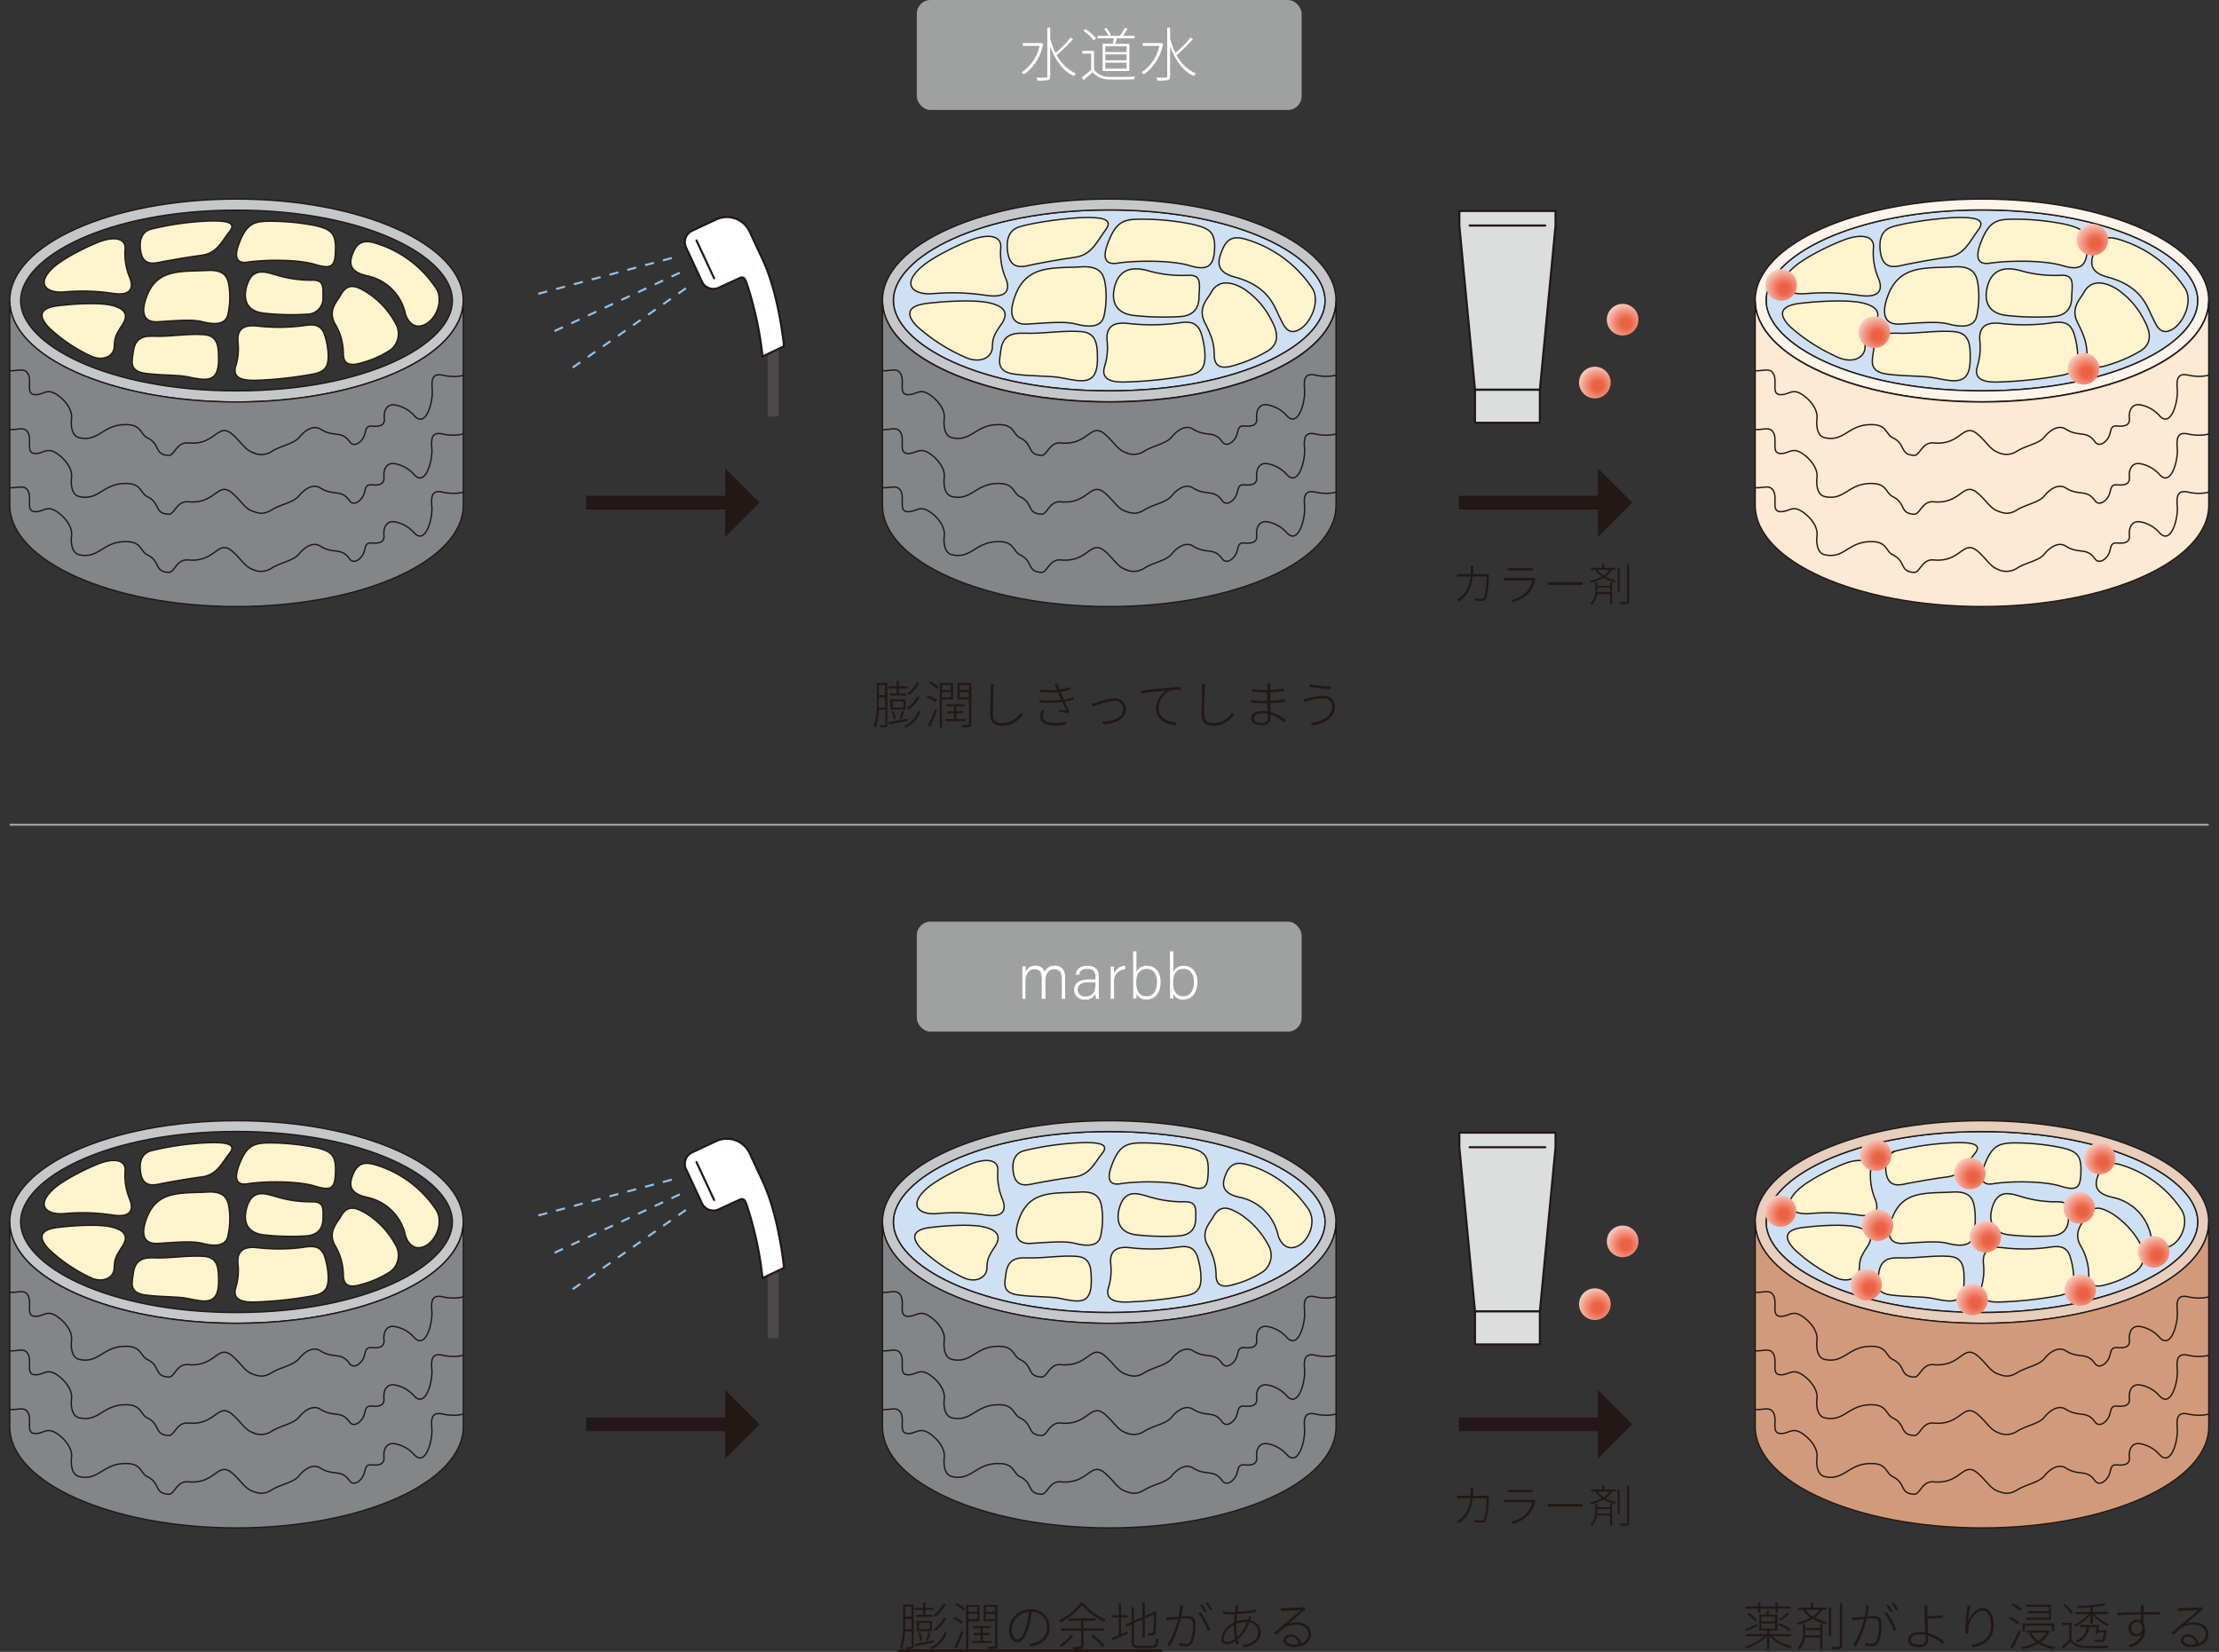 <svg id="layout" xmlns="http://www.w3.org/2000/svg" xmlns:xlink="http://www.w3.org/1999/xlink" viewBox="0 0 457.67 340.67"><rect x="0" y="0" width="457.67" height="340.67" fill="#333333" stroke="none"/><defs><style>.cls-1,.cls-7{fill:#828689;}.cls-1,.cls-10,.cls-12,.cls-14,.cls-17,.cls-21,.cls-22,.cls-25,.cls-3,.cls-4,.cls-6,.cls-9{stroke:#231815;}.cls-1,.cls-10,.cls-12,.cls-14,.cls-17,.cls-20,.cls-24,.cls-3,.cls-4,.cls-6,.cls-9{stroke-miterlimit:10;}.cls-1,.cls-10,.cls-12,.cls-14,.cls-17,.cls-3,.cls-4,.cls-6,.cls-9{stroke-width:0.28px;}.cls-2,.cls-20,.cls-22,.cls-23,.cls-24,.cls-9{fill:none;}.cls-15,.cls-3{fill:#fde9d4;}.cls-18,.cls-4{fill:#d19b7b;}.cls-5{fill:#231815;}.cls-6{fill:#c5c8ca;}.cls-8{clip-path:url(#clip-path);}.cls-10{fill:#fff4cd;}.cls-11{clip-path:url(#clip-path-2);}.cls-12{fill:#cee1f4;}.cls-13{clip-path:url(#clip-path-3);}.cls-14{fill:#fef5ea;}.cls-16{clip-path:url(#clip-path-4);}.cls-17{fill:#e8cebc;}.cls-19{clip-path:url(#clip-path-5);}.cls-20{stroke:#4c4948;stroke-width:2.27px;}.cls-21,.cls-66{fill:#fff;}.cls-21,.cls-22,.cls-25{stroke-linecap:round;}.cls-21,.cls-22,.cls-23,.cls-25{stroke-linejoin:round;}.cls-21,.cls-22,.cls-23,.cls-24,.cls-25{stroke-width:0.43px;}.cls-23{stroke:#94bfe6;stroke-dasharray:1.9;}.cls-24{stroke:#9fa0a0;}.cls-25{fill:#dcdddd;}.cls-26{clip-path:url(#clip-path-6);}.cls-27{fill:url(#名称未設定グラデーション_78);}.cls-28{clip-path:url(#clip-path-7);}.cls-29{fill:url(#名称未設定グラデーション_78-2);}.cls-30{clip-path:url(#clip-path-8);}.cls-31{fill:url(#名称未設定グラデーション_78-3);}.cls-32{clip-path:url(#clip-path-9);}.cls-33{fill:url(#名称未設定グラデーション_78-4);}.cls-34{clip-path:url(#clip-path-10);}.cls-35{fill:url(#名称未設定グラデーション_78-5);}.cls-36{clip-path:url(#clip-path-11);}.cls-37{fill:url(#名称未設定グラデーション_78-6);}.cls-38{clip-path:url(#clip-path-12);}.cls-39{fill:url(#名称未設定グラデーション_78-7);}.cls-40{clip-path:url(#clip-path-13);}.cls-41{fill:url(#名称未設定グラデーション_78-8);}.cls-42{clip-path:url(#clip-path-14);}.cls-43{fill:url(#名称未設定グラデーション_78-9);}.cls-44{clip-path:url(#clip-path-15);}.cls-45{fill:url(#名称未設定グラデーション_78-10);}.cls-46{clip-path:url(#clip-path-16);}.cls-47{fill:url(#名称未設定グラデーション_78-11);}.cls-48{clip-path:url(#clip-path-17);}.cls-49{fill:url(#名称未設定グラデーション_78-12);}.cls-50{clip-path:url(#clip-path-18);}.cls-51{fill:url(#名称未設定グラデーション_78-13);}.cls-52{clip-path:url(#clip-path-19);}.cls-53{fill:url(#名称未設定グラデーション_78-14);}.cls-54{clip-path:url(#clip-path-20);}.cls-55{fill:url(#名称未設定グラデーション_78-15);}.cls-56{clip-path:url(#clip-path-21);}.cls-57{fill:url(#名称未設定グラデーション_78-16);}.cls-58{clip-path:url(#clip-path-22);}.cls-59{fill:url(#名称未設定グラデーション_78-17);}.cls-60{clip-path:url(#clip-path-23);}.cls-61{fill:url(#名称未設定グラデーション_78-18);}.cls-62{clip-path:url(#clip-path-24);}.cls-63{fill:url(#名称未設定グラデーション_78-19);}.cls-64{clip-path:url(#clip-path-25);}.cls-65{fill:#9fa0a0;}</style><clipPath id="clip-path" transform="translate(1.87)"><path class="cls-1" d="M.14,62c0,11.54,20.94,20.9,46.77,20.9S93.69,73.49,93.69,62v42.19c0,11.55-21,20.9-46.78,20.9S.14,115.69.14,104.14Z"/></clipPath><clipPath id="clip-path-2" transform="translate(1.87)"><path class="cls-1" d="M.14,252c0,11.55,20.94,20.9,46.77,20.9s46.78-9.35,46.78-20.9v42.2c0,11.54-21,20.9-46.78,20.9S.14,305.76.14,294.22Z"/></clipPath><clipPath id="clip-path-3" transform="translate(1.87)"><path class="cls-1" d="M180.14,62c0,11.54,20.94,20.9,46.77,20.9s46.78-9.36,46.78-20.9v42.19c0,11.55-20.95,20.9-46.78,20.9s-46.77-9.35-46.77-20.9Z"/></clipPath><clipPath id="clip-path-4" transform="translate(1.87)"><path class="cls-3" d="M360.14,62c0,11.54,20.94,20.9,46.77,20.9s46.78-9.36,46.78-20.9v42.19c0,11.55-20.95,20.9-46.78,20.9s-46.77-9.35-46.77-20.9Z"/></clipPath><clipPath id="clip-path-5" transform="translate(1.87)"><path class="cls-4" d="M360.14,252c0,11.55,20.94,20.9,46.77,20.9s46.78-9.35,46.78-20.9v42.2c0,11.54-20.95,20.9-46.78,20.9s-46.77-9.36-46.77-20.9Z"/></clipPath><clipPath id="clip-path-6" transform="translate(1.87)"><circle class="cls-2" cx="327.07" cy="78.89" r="3.26"/></clipPath><radialGradient id="名称未設定グラデーション_78" cx="329.59" cy="79.62" r="4.25" gradientUnits="userSpaceOnUse"><stop offset="0.22" stop-color="#eb6143"/><stop offset="0.36" stop-color="#ed7155"/><stop offset="0.65" stop-color="#f29985"/><stop offset="1" stop-color="#f9d0c6"/></radialGradient><clipPath id="clip-path-7" transform="translate(1.87)"><circle class="cls-2" cx="332.8" cy="65.93" r="3.26"/></clipPath><radialGradient id="名称未設定グラデーション_78-2" cx="335.33" cy="66.67" r="4.25" xlink:href="#名称未設定グラデーション_78"/><clipPath id="clip-path-8" transform="translate(1.87)"><circle class="cls-2" cx="327.07" cy="268.96" r="3.26"/></clipPath><radialGradient id="名称未設定グラデーション_78-3" cx="329.59" cy="269.7" r="4.25" xlink:href="#名称未設定グラデーション_78"/><clipPath id="clip-path-9" transform="translate(1.87)"><circle class="cls-2" cx="332.8" cy="256.01" r="3.26"/></clipPath><radialGradient id="名称未設定グラデーション_78-4" cx="335.33" cy="256.74" r="4.25" xlink:href="#名称未設定グラデーション_78"/><clipPath id="clip-path-10" transform="translate(1.87)"><circle class="cls-2" cx="365.35" cy="249.74" r="3.26"/></clipPath><radialGradient id="名称未設定グラデーション_78-5" cx="367.88" cy="250.47" r="4.25" xlink:href="#名称未設定グラデーション_78"/><clipPath id="clip-path-11" transform="translate(1.87)"><circle class="cls-2" cx="384.99" cy="238.21" r="3.26"/></clipPath><radialGradient id="名称未設定グラデーション_78-6" cx="387.51" cy="238.94" r="4.25" xlink:href="#名称未設定グラデーション_78"/><clipPath id="clip-path-12" transform="translate(1.87)"><circle class="cls-2" cx="404.4" cy="242.01" r="3.26"/></clipPath><radialGradient id="名称未設定グラデーション_78-7" cx="406.92" cy="242.74" r="4.25" xlink:href="#名称未設定グラデーション_78"/><clipPath id="clip-path-13" transform="translate(1.87)"><circle class="cls-2" cx="385.38" cy="252.67" r="3.26"/></clipPath><radialGradient id="名称未設定グラデーション_78-8" cx="387.9" cy="253.41" r="4.25" xlink:href="#名称未設定グラデーション_78"/><clipPath id="clip-path-14" transform="translate(1.87)"><circle class="cls-2" cx="431.21" cy="238.92" r="3.26"/></clipPath><radialGradient id="名称未設定グラデーション_78-9" cx="433.74" cy="239.65" r="4.25" xlink:href="#名称未設定グラデーション_78"/><clipPath id="clip-path-15" transform="translate(1.87)"><circle class="cls-2" cx="426.95" cy="249.08" r="3.26"/></clipPath><radialGradient id="名称未設定グラデーション_78-10" cx="429.48" cy="249.81" r="4.25" xlink:href="#名称未設定グラデーション_78"/><clipPath id="clip-path-16" transform="translate(1.87)"><circle class="cls-2" cx="442.33" cy="258.15" r="3.26"/></clipPath><radialGradient id="名称未設定グラデーション_78-11" cx="444.86" cy="258.88" r="4.25" xlink:href="#名称未設定グラデーション_78"/><clipPath id="clip-path-17" transform="translate(1.87)"><circle class="cls-2" cx="407.62" cy="255.06" r="3.26"/></clipPath><radialGradient id="名称未設定グラデーション_78-12" cx="410.15" cy="255.8" r="4.25" xlink:href="#名称未設定グラデーション_78"/><clipPath id="clip-path-18" transform="translate(1.87)"><circle class="cls-2" cx="427.17" cy="266.03" r="3.26"/></clipPath><radialGradient id="名称未設定グラデーション_78-13" cx="429.7" cy="266.76" r="4.25" xlink:href="#名称未設定グラデーション_78"/><clipPath id="clip-path-19" transform="translate(1.87)"><circle class="cls-2" cx="383.04" cy="264.93" r="3.26"/></clipPath><radialGradient id="名称未設定グラデーション_78-14" cx="385.57" cy="265.66" r="4.25" xlink:href="#名称未設定グラデーション_78"/><clipPath id="clip-path-20" transform="translate(1.87)"><circle class="cls-2" cx="404.88" cy="268.01" r="3.26"/></clipPath><radialGradient id="名称未設定グラデーション_78-15" cx="407.4" cy="268.75" r="4.25" xlink:href="#名称未設定グラデーション_78"/><clipPath id="clip-path-21" transform="translate(1.87)"><circle class="cls-2" cx="365.5" cy="58.76" r="3.26"/></clipPath><radialGradient id="名称未設定グラデーション_78-16" cx="368.02" cy="59.49" r="4.25" xlink:href="#名称未設定グラデーション_78"/><clipPath id="clip-path-22" transform="translate(1.87)"><circle class="cls-2" cx="384.71" cy="68.51" r="3.26"/></clipPath><radialGradient id="名称未設定グラデーション_78-17" cx="387.24" cy="69.25" r="4.25" xlink:href="#名称未設定グラデーション_78"/><clipPath id="clip-path-23" transform="translate(1.87)"><circle class="cls-2" cx="429.68" cy="49.43" r="3.26"/></clipPath><radialGradient id="名称未設定グラデーション_78-18" cx="432.2" cy="50.17" r="4.25" xlink:href="#名称未設定グラデーション_78"/><clipPath id="clip-path-24" transform="translate(1.87)"><circle class="cls-2" cx="427.87" cy="76.05" r="3.26"/></clipPath><radialGradient id="名称未設定グラデーション_78-19" cx="430.4" cy="76.78" r="4.25" xlink:href="#名称未設定グラデーション_78"/><clipPath id="clip-path-25" transform="translate(1.87)"><path class="cls-1" d="M180.14,252c0,11.55,20.94,20.9,46.77,20.9s46.78-9.35,46.78-20.9v42.2c0,11.54-20.95,20.9-46.78,20.9s-46.77-9.36-46.77-20.9Z"/></clipPath></defs><polygon class="cls-5" points="149.57 110.75 156.66 103.66 149.57 96.58 149.57 110.75"/><rect class="cls-5" x="120.9" y="102.25" width="31.18" height="2.83"/><polygon class="cls-5" points="329.57 110.75 336.66 103.66 329.57 96.58 329.57 110.75"/><rect class="cls-5" x="300.9" y="102.25" width="31.18" height="2.83"/><path class="cls-6" d="M46.91,41.05C21.08,41.05.14,50.41.14,62s20.94,20.9,46.77,20.9S93.68,73.49,93.68,62,72.74,41.05,46.91,41.05Zm0,39.56C20.28,80.61,2.38,71,2.38,62s17.9-18.66,44.53-18.66S91.44,52.94,91.44,62,73.55,80.61,46.91,80.61Z" transform="translate(1.87)"/><path class="cls-7" d="M.14,62c0,11.54,20.94,20.9,46.77,20.9S93.69,73.49,93.69,62v42.19c0,11.55-21,20.9-46.78,20.9S.14,115.69.14,104.14Z" transform="translate(1.87)"/><g class="cls-8"><path class="cls-9" d="M-1.8,75.87c2.41,1.37,4.32-.22,5.39.81,1.49,1.44-.41,4.62,1.75,4.71,1.71.07,2.37-1.31,4.31-.14,1.5.91,3.5,3,3.23,5.12-.12.94-.14,3.52,1.61,3.9,4.19.93,4.85-2.93,10-2.69,2.82.13,2.62,2,4,2.69,2.83,1.35,1.35,3.5,4.45,3.64,1.21,0,1.61-2.78,4-2.56,5.78.54,6.05-4.44,9.15-1.75,1.73,1.51,2.56,3.1,4,3.64A4,4,0,0,0,54.34,93c1.75-1.08,4.44-1.48,5.52-2.83s2.88-2.62,4.41-1.65c2.71,1.73,4.27.17,6,2.59.69,1,1.88.54,2.69-.67s.27-2.69,1.89-2.56,2.69-.13,2.55-1.61.46-3,2.18-2.76a7,7,0,0,1,4,2.22c2.39,2.71,3.89-2.87,3.7-5.34-.13-1.75-.2-3.55,2.22-3s5.52.27,6.19-1.48" transform="translate(1.87)"/><path class="cls-9" d="M-1.8,88c2.41,1.37,4.32-.21,5.39.81,1.49,1.44-.41,4.62,1.75,4.71,1.71.08,2.37-1.3,4.31-.13,1.5.91,3.5,3,3.23,5.12-.12.93-.14,3.51,1.61,3.9,4.19.93,4.85-2.93,10-2.69,2.82.13,2.62,2,4,2.69,2.83,1.35,1.35,3.5,4.45,3.63,1.21.06,1.61-2.78,4-2.55,5.78.54,6.05-4.45,9.15-1.75,1.73,1.5,2.56,3.09,4,3.63s2.42.81,4.17-.27,4.44-1.48,5.52-2.83,2.88-2.61,4.41-1.64c2.71,1.72,4.27.16,6,2.59.69,1,1.88.54,2.69-.68s.27-2.69,1.89-2.55,2.69-.14,2.55-1.62.46-3,2.18-2.75a6.93,6.93,0,0,1,4,2.21c2.39,2.72,3.89-2.86,3.7-5.33-.13-1.75-.2-3.55,2.22-3S95,89.7,95.67,88" transform="translate(1.87)"/><path class="cls-9" d="M-1.8,100c2.41,1.37,4.32-.22,5.39.81,1.49,1.44-.41,4.62,1.75,4.71,1.71.07,2.37-1.31,4.31-.13,1.5.9,3.5,3,3.23,5.11-.12.94-.14,3.52,1.61,3.91,4.19.92,4.85-2.94,10-2.7,2.82.13,2.62,2,4,2.7,2.83,1.34,1.35,3.5,4.45,3.63,1.21,0,1.61-2.78,4-2.56,5.78.54,6.05-4.44,9.15-1.75,1.73,1.51,2.56,3.1,4,3.64a4,4,0,0,0,4.17-.27c1.75-1.08,4.44-1.48,5.52-2.83s2.88-2.62,4.41-1.65c2.71,1.73,4.27.17,6,2.59.69,1,1.88.54,2.69-.67s.27-2.69,1.89-2.56,2.69-.13,2.55-1.61.46-3,2.18-2.76a7,7,0,0,1,4,2.22c2.39,2.71,3.89-2.87,3.7-5.34-.13-1.75-.2-3.55,2.22-3s5.52.27,6.19-1.48" transform="translate(1.87)"/></g><path class="cls-9" d="M.14,62c0,11.54,20.94,20.9,46.77,20.9S93.69,73.49,93.69,62v42.19c0,11.55-21,20.9-46.78,20.9S.14,115.69.14,104.14Z" transform="translate(1.87)"/><path class="cls-10" d="M11.53,60.19c-3.57.37-6.23-1.47-2.43-5,2.43-2.23,8.38-5,10.25-5.57,2.49-.76,4.68-.44,4.59,1.67a12.67,12.67,0,0,0,.93,5.91c.66,1.6.88,4-3.59,3.28A41.57,41.57,0,0,0,11.53,60.19Z" transform="translate(1.87)"/><path class="cls-10" d="M8.16,67.5C6.88,66.13,5.21,63.67,10,63.07c4.41-.55,9-.61,11.05-.12,2.57.6,3.82,1.76,2.28,4.09s-1.54,2.79-1.64,4.52-2,2.94-4.52,2A32.37,32.37,0,0,1,8.16,67.5Z" transform="translate(1.87)"/><path class="cls-10" d="M27.17,51.93c-.26-1.51-.32-3.87,2-4.64a60,60,0,0,1,12.63-1.73c2.28,0,5.36.1,3.68,2.19s-2.56,4.48-5.78,4.9-6.24,1-7.73,1.25S27.75,55.22,27.17,51.93Z" transform="translate(1.87)"/><path class="cls-10" d="M28.54,60.76c-.68,1.62-2.1,5.87,2.24,5.59s7.08-.51,9.09,0,4.75.84,5.26-1.49a16.31,16.31,0,0,0,.23-5.92c-.23-1.35-.6-3.4-4.47-3.16C35.53,56.05,30.78,55.4,28.54,60.76Z" transform="translate(1.87)"/><path class="cls-10" d="M30.91,69.35c-2,0-4.89-.54-5.31,3.31-.19,1.67-1,3.86,2.51,4.33s6.54.27,8.62.7c3.72.76,6.4,1.41,6.48-3.31,0-2.75,0-5.12-3-5.36S33.8,69.35,30.91,69.35Z" transform="translate(1.87)"/><path class="cls-10" d="M47.22,70.63c-.19-1.9.33-3.78,3.87-3.4a39.23,39.23,0,0,0,9.14,0c2.4-.37,4.24-.6,5,2.29a16.27,16.27,0,0,1,.56,3.08c.2,2.86-.45,4-2.94,4.51A81.78,81.78,0,0,1,51,78.43c-1.67,0-5,.1-4.3-2.76A12.1,12.1,0,0,0,47.22,70.63Z" transform="translate(1.87)"/><path class="cls-10" d="M49,59.07c-.61,2.16-.46,5.17,3.78,5.54a51.43,51.43,0,0,0,8.57.19,3.29,3.29,0,0,0,3.4-3.54c0-2.29.18-3.59-2.5-3.48A24.93,24.93,0,0,1,54.7,56.6C52.36,55.92,50.07,55.34,49,59.07Z" transform="translate(1.87)"/><path class="cls-10" d="M47.67,49.63c-.46,1.13-2.06,4.95,1.49,4.43s10.35-.61,13.89.46,4.17.42,4.27-2.89-.69-4.25-3.93-5.05a48.16,48.16,0,0,0-10.09-.95C50.58,45.71,49.1,46.16,47.67,49.63Z" transform="translate(1.87)"/><path class="cls-10" d="M71,52c-.8,1.91-1.21,4,2.91,4.89a10.16,10.16,0,0,1,7.83,7.82c.47,1.58,1.84,3.34,4.13,2.16s3.74-4.91,2.23-7.38A22.94,22.94,0,0,0,76,50.28C73.78,49.56,72.07,49.47,71,52Z" transform="translate(1.87)"/><path class="cls-10" d="M68.34,60.93c-.67,1.24-2.61,3-1.17,5.76a12,12,0,0,1,1.77,6.08c0,1.94.8,3,3.92,2a20.72,20.72,0,0,0,5.82-2.61,4.22,4.22,0,0,0,1-5.53,17.21,17.21,0,0,0-6.05-6.44C71.65,59,69.83,58.18,68.34,60.93Z" transform="translate(1.87)"/><path class="cls-6" d="M46.91,231.12C21.08,231.12.14,240.48.14,252s20.94,20.9,46.77,20.9,46.77-9.35,46.77-20.9S72.74,231.12,46.91,231.12Zm0,39.56C20.28,270.68,2.38,261,2.38,252s17.9-18.66,44.53-18.66S91.44,243,91.44,252,73.55,270.68,46.91,270.68Z" transform="translate(1.87)"/><path class="cls-7" d="M.14,252c0,11.55,20.94,20.9,46.77,20.9s46.78-9.35,46.78-20.9v42.2c0,11.54-21,20.9-46.78,20.9S.14,305.76.14,294.22Z" transform="translate(1.87)"/><g class="cls-11"><path class="cls-9" d="M-1.8,265.94c2.41,1.37,4.32-.22,5.39.81,1.49,1.44-.41,4.62,1.75,4.71,1.71.08,2.37-1.31,4.31-.13,1.5.91,3.5,3,3.23,5.11-.12.94-.14,3.52,1.61,3.91,4.19.93,4.85-2.93,10-2.69,2.82.13,2.62,2,4,2.69,2.83,1.34,1.35,3.5,4.45,3.63,1.21.06,1.61-2.78,4-2.55,5.78.53,6.05-4.45,9.15-1.76,1.73,1.51,2.56,3.1,4,3.64s2.42.81,4.17-.27,4.44-1.48,5.52-2.83,2.88-2.61,4.41-1.64c2.71,1.72,4.27.16,6,2.59.69,1,1.88.53,2.69-.68s.27-2.69,1.89-2.56,2.69-.13,2.55-1.61.46-3,2.18-2.75a6.93,6.93,0,0,1,4,2.21c2.39,2.71,3.89-2.87,3.7-5.33-.13-1.75-.2-3.55,2.22-3s5.52.27,6.19-1.48" transform="translate(1.87)"/><path class="cls-9" d="M-1.8,278c2.41,1.36,4.32-.22,5.39.81,1.49,1.44-.41,4.62,1.75,4.71,1.71.07,2.37-1.31,4.31-.14,1.5.91,3.5,3,3.23,5.12-.12.93-.14,3.51,1.61,3.9,4.19.93,4.85-2.93,10-2.69,2.82.13,2.62,2,4,2.69,2.83,1.35,1.35,3.5,4.45,3.64,1.21.05,1.61-2.79,4-2.56,5.78.54,6.05-4.44,9.15-1.75,1.73,1.5,2.56,3.1,4,3.64a4,4,0,0,0,4.17-.27c1.75-1.08,4.44-1.48,5.52-2.83s2.88-2.62,4.41-1.65c2.71,1.73,4.27.17,6,2.59.69,1,1.88.54,2.69-.67s.27-2.69,1.89-2.56,2.69-.13,2.55-1.62.46-3,2.18-2.75a7,7,0,0,1,4,2.22c2.39,2.71,3.89-2.87,3.7-5.34-.13-1.75-.2-3.55,2.22-3s5.52.27,6.19-1.48" transform="translate(1.87)"/><path class="cls-9" d="M-1.8,290.11c2.41,1.37,4.32-.21,5.39.81,1.49,1.44-.41,4.62,1.75,4.71,1.71.08,2.37-1.3,4.31-.13,1.5.91,3.5,3,3.23,5.11-.12.94-.14,3.52,1.61,3.91,4.19.93,4.85-2.93,10-2.69,2.82.13,2.62,2,4,2.69,2.83,1.35,1.35,3.5,4.45,3.63,1.21.06,1.61-2.78,4-2.55,5.78.53,6.05-4.45,9.15-1.75,1.73,1.5,2.56,3.09,4,3.63s2.42.81,4.17-.27,4.44-1.48,5.52-2.83,2.88-2.61,4.41-1.64c2.71,1.72,4.27.16,6,2.59.69,1,1.88.54,2.69-.68s.27-2.69,1.89-2.55,2.69-.14,2.55-1.62.46-3,2.18-2.75a6.93,6.93,0,0,1,4,2.21c2.39,2.72,3.89-2.87,3.7-5.33-.13-1.75-.2-3.55,2.22-3s5.52.27,6.19-1.48" transform="translate(1.87)"/></g><path class="cls-9" d="M.14,252c0,11.55,20.94,20.9,46.77,20.9s46.78-9.35,46.78-20.9v42.2c0,11.54-21,20.9-46.78,20.9S.14,305.76.14,294.22Z" transform="translate(1.87)"/><path class="cls-10" d="M11.53,250.26c-3.57.37-6.23-1.47-2.43-5,2.43-2.23,8.38-5,10.25-5.56,2.49-.76,4.68-.45,4.59,1.66a12.74,12.74,0,0,0,.93,5.92c.66,1.6.88,4-3.59,3.28A41.39,41.39,0,0,0,11.53,250.26Z" transform="translate(1.87)"/><path class="cls-10" d="M8.16,257.58c-1.28-1.38-2.95-3.84,1.82-4.43,4.41-.55,9-.62,11.05-.13,2.57.61,3.82,1.76,2.28,4.09s-1.54,2.8-1.64,4.52-2,2.94-4.52,2A32.82,32.82,0,0,1,8.16,257.58Z" transform="translate(1.87)"/><path class="cls-10" d="M27.17,242c-.26-1.51-.32-3.87,2-4.64a59.32,59.32,0,0,1,12.63-1.72c2.28,0,5.36.09,3.68,2.19s-2.56,4.47-5.78,4.89-6.24,1-7.73,1.26S27.75,245.3,27.17,242Z" transform="translate(1.87)"/><path class="cls-10" d="M28.54,250.83c-.68,1.63-2.1,5.87,2.24,5.59s7.08-.51,9.09,0,4.75.84,5.26-1.49a16.32,16.32,0,0,0,.23-5.92c-.23-1.35-.6-3.41-4.47-3.17C35.53,246.13,30.78,245.47,28.54,250.83Z" transform="translate(1.87)"/><path class="cls-10" d="M30.91,259.42c-2,0-4.89-.53-5.31,3.31-.19,1.68-1,3.87,2.51,4.33s6.54.28,8.62.7c3.72.77,6.4,1.42,6.48-3.3,0-2.75,0-5.13-3-5.36S33.8,259.42,30.91,259.42Z" transform="translate(1.87)"/><path class="cls-10" d="M47.22,260.7c-.19-1.9.33-3.77,3.87-3.4a38.68,38.68,0,0,0,9.14,0c2.4-.37,4.24-.6,5,2.29a16.27,16.27,0,0,1,.56,3.08c.2,2.86-.45,4-2.94,4.52A81.71,81.71,0,0,1,51,268.5c-1.67.06-5,.11-4.3-2.76A12.08,12.08,0,0,0,47.22,260.7Z" transform="translate(1.87)"/><path class="cls-10" d="M49,249.14c-.61,2.16-.46,5.17,3.78,5.55a51.09,51.09,0,0,0,8.57.18c2.07-.17,3.36-1.25,3.4-3.54s.18-3.58-2.5-3.48a24.33,24.33,0,0,1-7.56-1.18C52.36,246,50.07,245.41,49,249.14Z" transform="translate(1.87)"/><path class="cls-10" d="M47.67,239.7c-.46,1.13-2.06,5,1.49,4.43s10.35-.61,13.89.47,4.17.41,4.27-2.9-.69-4.25-3.93-5a48.28,48.28,0,0,0-10.09-1C50.58,235.79,49.1,236.23,47.67,239.7Z" transform="translate(1.87)"/><path class="cls-10" d="M71,242.06c-.8,1.91-1.21,4,2.91,4.88a10.17,10.17,0,0,1,7.83,7.83c.47,1.57,1.84,3.33,4.13,2.16s3.74-4.91,2.23-7.39A22.94,22.94,0,0,0,76,240.36C73.78,239.63,72.07,239.55,71,242.06Z" transform="translate(1.87)"/><path class="cls-10" d="M68.34,251c-.67,1.23-2.61,3-1.17,5.75a12,12,0,0,1,1.77,6.08c0,1.94.8,3,3.92,2a20.72,20.72,0,0,0,5.82-2.61,4.22,4.22,0,0,0,1-5.53,17.32,17.32,0,0,0-6.05-6.45C71.65,249.1,69.83,248.26,68.34,251Z" transform="translate(1.87)"/><path class="cls-12" d="M226.91,80.61c-26.63,0-44.53-9.65-44.53-18.66s17.9-18.66,44.53-18.66S271.44,52.94,271.44,62,253.55,80.61,226.91,80.61Z" transform="translate(1.87)"/><path class="cls-6" d="M226.91,41.05c-25.83,0-46.77,9.36-46.77,20.9s20.94,20.9,46.77,20.9,46.77-9.36,46.77-20.9S252.74,41.05,226.91,41.05Zm0,39.56c-26.63,0-44.53-9.65-44.53-18.66s17.9-18.66,44.53-18.66S271.44,52.94,271.44,62,253.55,80.61,226.91,80.61Z" transform="translate(1.87)"/><path class="cls-7" d="M180.14,62c0,11.54,20.94,20.9,46.77,20.9s46.78-9.36,46.78-20.9v42.19c0,11.55-20.95,20.9-46.78,20.9s-46.77-9.35-46.77-20.9Z" transform="translate(1.87)"/><g class="cls-13"><path class="cls-9" d="M178.2,75.87c2.41,1.37,4.32-.22,5.39.81,1.49,1.44-.41,4.62,1.75,4.71,1.71.07,2.37-1.31,4.31-.14,1.5.91,3.5,3,3.23,5.12-.12.94-.14,3.52,1.61,3.9,4.19.93,4.85-2.93,10-2.69,2.82.13,2.62,2,4,2.69,2.83,1.35,1.35,3.5,4.45,3.64,1.21,0,1.61-2.78,4-2.56,5.78.54,6.05-4.44,9.15-1.75,1.73,1.51,2.56,3.1,4,3.64a4,4,0,0,0,4.17-.27c1.75-1.08,4.44-1.48,5.52-2.83s2.88-2.62,4.41-1.65c2.71,1.73,4.27.17,6,2.59.69,1,1.88.54,2.69-.67s.27-2.69,1.89-2.56,2.69-.13,2.55-1.61.46-3,2.18-2.76a7,7,0,0,1,4,2.22c2.39,2.71,3.89-2.87,3.7-5.34-.13-1.75-.2-3.55,2.22-3s5.52.27,6.19-1.48" transform="translate(1.87)"/><path class="cls-9" d="M178.2,88c2.41,1.37,4.32-.21,5.39.81,1.49,1.44-.41,4.62,1.75,4.71,1.71.08,2.37-1.3,4.31-.13,1.5.91,3.5,3,3.23,5.12-.12.93-.14,3.51,1.61,3.9,4.19.93,4.85-2.93,10-2.69,2.82.13,2.62,2,4,2.69,2.83,1.35,1.35,3.5,4.45,3.63,1.21.06,1.61-2.78,4-2.55,5.78.54,6.05-4.45,9.15-1.75,1.73,1.5,2.56,3.09,4,3.63s2.42.81,4.17-.27,4.44-1.48,5.52-2.83,2.88-2.61,4.41-1.64c2.71,1.72,4.27.16,6,2.59.69,1,1.88.54,2.69-.68s.27-2.69,1.89-2.55,2.69-.14,2.55-1.62.46-3,2.18-2.75a6.93,6.93,0,0,1,4,2.21c2.39,2.72,3.89-2.86,3.7-5.33-.13-1.75-.2-3.55,2.22-3s5.52.26,6.19-1.49" transform="translate(1.87)"/><path class="cls-9" d="M178.2,100c2.41,1.37,4.32-.22,5.39.81,1.49,1.44-.41,4.62,1.75,4.71,1.71.07,2.37-1.31,4.31-.13,1.5.9,3.5,3,3.23,5.11-.12.94-.14,3.52,1.61,3.91,4.19.92,4.85-2.94,10-2.7,2.82.13,2.62,2,4,2.7,2.83,1.34,1.35,3.5,4.45,3.63,1.21,0,1.61-2.78,4-2.56,5.78.54,6.05-4.44,9.15-1.75,1.73,1.51,2.56,3.1,4,3.64a4,4,0,0,0,4.17-.27c1.75-1.08,4.44-1.48,5.52-2.83s2.88-2.62,4.41-1.65c2.71,1.73,4.27.17,6,2.59.69,1,1.88.54,2.69-.67s.27-2.69,1.89-2.56,2.69-.13,2.55-1.61.46-3,2.18-2.76a7,7,0,0,1,4,2.22c2.39,2.71,3.89-2.87,3.7-5.34-.13-1.75-.2-3.55,2.22-3s5.52.27,6.19-1.48" transform="translate(1.87)"/></g><path class="cls-9" d="M180.14,62c0,11.54,20.94,20.9,46.77,20.9s46.78-9.36,46.78-20.9v42.19c0,11.55-20.95,20.9-46.78,20.9s-46.77-9.35-46.77-20.9Z" transform="translate(1.87)"/><path class="cls-10" d="M190.77,60.54c-4,.4-6.93-1.6-2.7-5.39,2.69-2.42,9.29-5.41,11.37-6,2.77-.82,5.2-.48,5.1,1.8a13.48,13.48,0,0,0,1,6.41c.74,1.73,1,4.28-4,3.55A46.73,46.73,0,0,0,190.77,60.54Z" transform="translate(1.87)"/><path class="cls-10" d="M187.33,67.36c-1.47-1.49-3.37-4.15,2.08-4.8,5-.59,10.25-.66,12.64-.13,2.94.65,4.37,1.9,2.61,4.42s-1.76,3-1.87,4.89-2.26,3.19-5.17,2.12A37.61,37.61,0,0,1,187.33,67.36Z" transform="translate(1.87)"/><path class="cls-10" d="M206,52.23c-.29-1.75-.35-4.49,2.19-5.38,2.9-1,10.75-2,13.92-2,2.52,0,5.91.1,4.06,2.54s-2.82,5.19-6.37,5.68-6.88,1.13-8.52,1.46S206.67,56.06,206,52.23Z" transform="translate(1.87)"/><path class="cls-10" d="M207.66,60.6c-.74,1.81-2.29,6.54,2.45,6.23s7.76-.57,9.95,0,5.2.94,5.77-1.66a18.53,18.53,0,0,0,.25-6.6c-.25-1.51-.66-3.8-4.9-3.54C215.32,55.35,210.11,54.62,207.66,60.6Z" transform="translate(1.87)"/><path class="cls-10" d="M210.53,68.74c-2.22,0-5.54-.59-6,3.64-.21,1.85-1.11,4.27,2.85,4.78s7.41.3,9.76.77c4.21.84,7.25,1.56,7.34-3.64,0-3-.05-5.66-3.38-5.91S213.8,68.74,210.53,68.74Z" transform="translate(1.87)"/><path class="cls-10" d="M226.48,70.37c-.21-2.06.36-4.09,4.19-3.68a41.78,41.78,0,0,0,9.89,0c2.59-.4,4.59-.65,5.44,2.48a17.34,17.34,0,0,1,.62,3.33c.2,3.1-.49,4.35-3.19,4.89a87.33,87.33,0,0,1-12.88,1.38c-1.81.06-5.46.12-4.65-3A13.2,13.2,0,0,0,226.48,70.37Z" transform="translate(1.87)"/><path class="cls-10" d="M228.08,58.94c-.68,2.39-.52,5.72,4.15,6.14a56.53,56.53,0,0,0,9.44.2c2.28-.19,3.7-1.39,3.75-3.92s.73-4.71-2.21-4.59a25.35,25.35,0,0,1-8-.86C232.67,55.16,229.24,54.82,228.08,58.94Z" transform="translate(1.87)"/><path class="cls-10" d="M226.89,49.49c-.5,1.22-2.23,5.36,1.62,4.79s11.19-.66,15,.5,5,0,5.13-3.57-1.26-4.16-4.77-5a52.11,52.11,0,0,0-10.92-1C230,45.25,228.44,45.73,226.89,49.49Z" transform="translate(1.87)"/><path class="cls-10" d="M250.31,51.36c-.86,2.07-1.88,4.62,2.53,5.79,6.93,1.85,8.09,6,9.09,8,.82,1.58,1.57,4.16,4.06,2.88s4.47-5.86,2.83-8.54a24.84,24.84,0,0,0-13.1-9.94C253.3,48.73,251.44,48.64,250.31,51.36Z" transform="translate(1.87)"/><path class="cls-10" d="M247.92,60.34c-.73,1.34-2.83,3.2-1.27,6.23s1.89,4.54,1.92,6.58.86,3.23,4.24,2.17a29.71,29.71,0,0,0,6.88-3c2-1.31,2.33-3.28.66-6.31a16.78,16.78,0,0,0-5.73-6.47C252.5,58.29,249.53,57.36,247.92,60.34Z" transform="translate(1.87)"/><path class="cls-12" d="M406.91,80.61c-26.63,0-44.53-9.65-44.53-18.66s17.9-18.66,44.53-18.66S451.44,52.94,451.44,62,433.55,80.61,406.91,80.61Z" transform="translate(1.87)"/><path class="cls-10" d="M370.77,60.54c-4,.4-6.93-1.6-2.7-5.39,2.69-2.42,9.29-5.41,11.37-6,2.77-.82,5.2-.48,5.1,1.8a13.48,13.48,0,0,0,1,6.41c.74,1.73,1,4.28-4,3.55A46.73,46.73,0,0,0,370.77,60.54Z" transform="translate(1.87)"/><path class="cls-10" d="M367.33,67.36c-1.47-1.49-3.37-4.15,2.08-4.8,5-.59,10.25-.66,12.64-.13,2.94.65,4.37,1.9,2.61,4.42s-1.76,3-1.87,4.89-2.26,3.19-5.17,2.12A37.61,37.61,0,0,1,367.33,67.36Z" transform="translate(1.87)"/><path class="cls-10" d="M386,52.23c-.29-1.75-.35-4.49,2.19-5.38,2.9-1,10.75-2,13.92-2,2.52,0,5.91.1,4.06,2.54s-2.82,5.19-6.37,5.68-6.88,1.13-8.52,1.46S386.67,56.06,386,52.23Z" transform="translate(1.87)"/><path class="cls-10" d="M387.66,60.6c-.74,1.81-2.29,6.54,2.45,6.23s7.76-.57,9.95,0,5.2.94,5.77-1.66a18.53,18.53,0,0,0,.25-6.6c-.25-1.51-.66-3.8-4.9-3.54C395.32,55.35,390.11,54.62,387.66,60.6Z" transform="translate(1.87)"/><path class="cls-10" d="M390.53,68.74c-2.22,0-5.54-.59-6,3.64-.21,1.85-1.11,4.27,2.85,4.78s7.41.3,9.76.77c4.21.84,7.25,1.56,7.34-3.64.05-3,0-5.66-3.38-5.91S393.8,68.74,390.53,68.74Z" transform="translate(1.87)"/><path class="cls-10" d="M406.48,70.37c-.21-2.06.36-4.09,4.19-3.68a41.78,41.78,0,0,0,9.89,0c2.59-.4,4.59-.65,5.44,2.48a17.34,17.34,0,0,1,.62,3.33c.2,3.1-.49,4.35-3.19,4.89a87.33,87.33,0,0,1-12.88,1.38c-1.81.06-5.46.12-4.65-3A13.2,13.2,0,0,0,406.48,70.37Z" transform="translate(1.87)"/><path class="cls-10" d="M408.08,58.94c-.68,2.39-.52,5.72,4.15,6.14a56.53,56.53,0,0,0,9.44.2c2.28-.19,3.7-1.39,3.75-3.92s.73-4.71-2.21-4.59a25.35,25.35,0,0,1-8-.86C412.67,55.16,409.24,54.82,408.08,58.94Z" transform="translate(1.87)"/><path class="cls-10" d="M406.89,49.49c-.5,1.22-2.23,5.36,1.62,4.79s11.19-.66,15,.5,5,0,5.13-3.57-1.26-4.16-4.77-5a52.11,52.11,0,0,0-10.92-1C410,45.25,408.44,45.73,406.89,49.49Z" transform="translate(1.87)"/><path class="cls-10" d="M430.31,51.36c-.86,2.07-1.88,4.62,2.53,5.79,6.93,1.85,8.09,6,9.09,8,.82,1.58,1.57,4.16,4.06,2.88s4.47-5.86,2.83-8.54a24.84,24.84,0,0,0-13.1-9.94C433.3,48.73,431.44,48.64,430.31,51.36Z" transform="translate(1.87)"/><path class="cls-10" d="M427.92,60.34c-.73,1.34-2.83,3.2-1.27,6.23s1.89,4.54,1.92,6.58.86,3.23,4.24,2.17a29.71,29.71,0,0,0,6.88-3c2-1.31,2.33-3.28.66-6.31a16.78,16.78,0,0,0-5.73-6.47C432.5,58.29,429.53,57.36,427.92,60.34Z" transform="translate(1.87)"/><path class="cls-14" d="M406.91,41.05c-25.83,0-46.77,9.36-46.77,20.9s20.94,20.9,46.77,20.9,46.77-9.36,46.77-20.9S432.74,41.05,406.91,41.05Zm0,39.56c-26.63,0-44.53-9.65-44.53-18.66s17.9-18.66,44.53-18.66S451.44,52.94,451.44,62,433.55,80.61,406.91,80.61Z" transform="translate(1.87)"/><path class="cls-15" d="M360.14,62c0,11.54,20.94,20.9,46.77,20.9s46.78-9.36,46.78-20.9v42.19c0,11.55-20.95,20.9-46.78,20.9s-46.77-9.35-46.77-20.9Z" transform="translate(1.87)"/><g class="cls-16"><path class="cls-9" d="M358.2,75.87c2.41,1.37,4.32-.22,5.39.81,1.49,1.44-.41,4.62,1.75,4.71,1.71.07,2.37-1.31,4.31-.14,1.5.91,3.5,3,3.23,5.12-.12.94-.14,3.52,1.61,3.9,4.19.93,4.85-2.93,10-2.69,2.82.13,2.62,2,4,2.69,2.83,1.35,1.35,3.5,4.45,3.64,1.21,0,1.61-2.78,4-2.56,5.78.54,6-4.44,9.15-1.75,1.73,1.51,2.56,3.1,4,3.64a4,4,0,0,0,4.17-.27c1.75-1.08,4.44-1.48,5.52-2.83s2.88-2.62,4.41-1.65c2.71,1.73,4.27.17,6,2.59.69,1,1.88.54,2.69-.67s.27-2.69,1.89-2.56,2.69-.13,2.55-1.61.46-3,2.18-2.76a7,7,0,0,1,4,2.22c2.39,2.71,3.89-2.87,3.7-5.34-.13-1.75-.2-3.55,2.22-3s5.52.27,6.19-1.48" transform="translate(1.87)"/><path class="cls-9" d="M358.2,88c2.41,1.37,4.32-.21,5.39.81,1.49,1.44-.41,4.62,1.75,4.71,1.71.08,2.37-1.3,4.31-.13,1.5.91,3.5,3,3.23,5.12-.12.93-.14,3.51,1.61,3.9,4.19.93,4.85-2.93,10-2.69,2.82.13,2.62,2,4,2.69,2.83,1.35,1.35,3.5,4.45,3.63,1.21.06,1.61-2.78,4-2.55,5.78.54,6-4.45,9.15-1.75,1.73,1.5,2.56,3.09,4,3.63s2.42.81,4.17-.27,4.44-1.48,5.52-2.83,2.88-2.61,4.41-1.64c2.71,1.72,4.27.16,6,2.59.69,1,1.88.54,2.69-.68s.27-2.69,1.89-2.55,2.69-.14,2.55-1.62.46-3,2.18-2.75a6.93,6.93,0,0,1,4,2.21c2.39,2.72,3.89-2.86,3.7-5.33-.13-1.75-.2-3.55,2.22-3s5.52.26,6.19-1.49" transform="translate(1.87)"/><path class="cls-9" d="M358.2,100c2.41,1.37,4.32-.22,5.39.81,1.49,1.44-.41,4.62,1.75,4.71,1.71.07,2.37-1.31,4.31-.13,1.5.9,3.5,3,3.23,5.11-.12.94-.14,3.52,1.61,3.91,4.19.92,4.85-2.94,10-2.7,2.82.13,2.62,2,4,2.7,2.83,1.34,1.35,3.5,4.45,3.63,1.21,0,1.61-2.78,4-2.56,5.78.54,6-4.44,9.15-1.75,1.73,1.51,2.56,3.1,4,3.64a4,4,0,0,0,4.17-.27c1.75-1.08,4.44-1.48,5.52-2.83s2.88-2.62,4.41-1.65c2.71,1.73,4.27.17,6,2.59.69,1,1.88.54,2.69-.67s.27-2.69,1.89-2.56,2.69-.13,2.55-1.61.46-3,2.18-2.76a7,7,0,0,1,4,2.22c2.39,2.71,3.89-2.87,3.7-5.34-.13-1.75-.2-3.55,2.22-3s5.52.27,6.19-1.48" transform="translate(1.87)"/></g><path class="cls-9" d="M360.14,62c0,11.54,20.94,20.9,46.77,20.9s46.78-9.36,46.78-20.9v42.19c0,11.55-20.95,20.9-46.78,20.9s-46.77-9.35-46.77-20.9Z" transform="translate(1.87)"/><path class="cls-12" d="M406.91,270.68c-26.63,0-44.53-9.65-44.53-18.66s17.9-18.66,44.53-18.66S451.44,243,451.44,252,433.55,270.68,406.91,270.68Z" transform="translate(1.87)"/><path class="cls-10" d="M371.53,250.26c-3.57.37-6.23-1.47-2.43-5,2.43-2.23,8.38-5,10.25-5.56,2.49-.76,4.68-.45,4.59,1.66a12.74,12.74,0,0,0,.93,5.92c.66,1.6.88,4-3.59,3.28A41.39,41.39,0,0,0,371.53,250.26Z" transform="translate(1.87)"/><path class="cls-10" d="M368.16,257.58c-1.28-1.38-3-3.84,1.82-4.43,4.41-.55,9-.62,11-.13,2.57.61,3.82,1.76,2.28,4.09s-1.54,2.8-1.64,4.52-2,2.94-4.52,2A32.82,32.82,0,0,1,368.16,257.58Z" transform="translate(1.87)"/><path class="cls-10" d="M387.17,242c-.26-1.51-.32-3.87,2-4.64a59.32,59.32,0,0,1,12.63-1.72c2.28,0,5.36.09,3.68,2.19s-2.56,4.47-5.78,4.89-6.24,1-7.73,1.26S387.75,245.3,387.17,242Z" transform="translate(1.87)"/><path class="cls-10" d="M388.54,250.83c-.68,1.63-2.1,5.87,2.24,5.59s7.08-.51,9.09,0,4.75.84,5.26-1.49a16.32,16.32,0,0,0,.23-5.92c-.23-1.35-.6-3.41-4.47-3.17C395.53,246.13,390.78,245.47,388.54,250.83Z" transform="translate(1.87)"/><path class="cls-10" d="M390.91,259.42c-2,0-4.89-.53-5.31,3.31-.19,1.68-1,3.87,2.51,4.33s6.54.28,8.62.7c3.72.77,6.4,1.42,6.48-3.3.05-2.75,0-5.13-3-5.36S393.8,259.42,390.91,259.42Z" transform="translate(1.87)"/><path class="cls-10" d="M407.22,260.7c-.19-1.9.33-3.77,3.87-3.4a38.68,38.68,0,0,0,9.14,0c2.4-.37,4.24-.6,5,2.29a16.27,16.27,0,0,1,.56,3.08c.2,2.86-.45,4-2.94,4.52A81.71,81.71,0,0,1,411,268.5c-1.67.06-5,.11-4.3-2.76A12.08,12.08,0,0,0,407.22,260.7Z" transform="translate(1.87)"/><path class="cls-10" d="M409,249.14c-.61,2.16-.46,5.17,3.78,5.55a51.09,51.09,0,0,0,8.57.18c2.07-.17,3.36-1.25,3.4-3.54s.18-3.58-2.5-3.48a24.33,24.33,0,0,1-7.56-1.18C412.36,246,410.07,245.41,409,249.14Z" transform="translate(1.87)"/><path class="cls-10" d="M407.67,239.7c-.46,1.13-2.06,5,1.49,4.43s10.35-.61,13.89.47,4.17.41,4.27-2.9-.69-4.25-3.93-5a48.28,48.28,0,0,0-10.09-1C410.58,235.79,409.1,236.23,407.67,239.7Z" transform="translate(1.87)"/><path class="cls-10" d="M431,242.06c-.8,1.91-1.21,4,2.91,4.88a10.17,10.17,0,0,1,7.83,7.83c.47,1.57,1.84,3.33,4.13,2.16s3.74-4.91,2.23-7.39A22.94,22.94,0,0,0,436,240.36C433.78,239.63,432.07,239.55,431,242.06Z" transform="translate(1.87)"/><path class="cls-10" d="M428.34,251c-.67,1.23-2.61,3-1.17,5.75a12,12,0,0,1,1.77,6.08c0,1.94.8,3,3.92,2a20.72,20.72,0,0,0,5.82-2.61,4.22,4.22,0,0,0,1-5.53,17.32,17.32,0,0,0-6-6.45C431.65,249.1,429.83,248.26,428.34,251Z" transform="translate(1.87)"/><path class="cls-17" d="M406.91,231.12c-25.83,0-46.77,9.36-46.77,20.9s20.94,20.9,46.77,20.9,46.77-9.35,46.77-20.9S432.74,231.12,406.91,231.12Zm0,39.56c-26.63,0-44.53-9.65-44.53-18.66s17.9-18.66,44.53-18.66S451.44,243,451.44,252,433.55,270.68,406.91,270.68Z" transform="translate(1.87)"/><path class="cls-18" d="M360.14,252c0,11.55,20.94,20.9,46.77,20.9s46.78-9.35,46.78-20.9v42.2c0,11.54-20.95,20.9-46.78,20.9s-46.77-9.36-46.77-20.9Z" transform="translate(1.87)"/><g class="cls-19"><path class="cls-9" d="M358.2,265.94c2.41,1.37,4.32-.22,5.39.81,1.49,1.44-.41,4.62,1.75,4.71,1.71.08,2.37-1.31,4.31-.13,1.5.91,3.5,3,3.23,5.11-.12.94-.14,3.52,1.61,3.91,4.19.93,4.85-2.93,10-2.69,2.82.13,2.62,2,4,2.69,2.83,1.34,1.35,3.5,4.45,3.63,1.21.06,1.61-2.78,4-2.55,5.78.53,6-4.45,9.15-1.76,1.73,1.51,2.56,3.1,4,3.64s2.42.81,4.17-.27,4.44-1.48,5.52-2.83,2.88-2.61,4.41-1.64c2.71,1.72,4.27.16,6,2.59.69,1,1.88.53,2.69-.68s.27-2.69,1.89-2.56,2.69-.13,2.55-1.61.46-3,2.18-2.75a6.93,6.93,0,0,1,4,2.21c2.39,2.71,3.89-2.87,3.7-5.33-.13-1.75-.2-3.55,2.22-3s5.52.27,6.19-1.48" transform="translate(1.87)"/><path class="cls-9" d="M358.2,278c2.41,1.36,4.32-.22,5.39.81,1.49,1.44-.41,4.62,1.75,4.71,1.71.07,2.37-1.31,4.31-.14,1.5.91,3.5,3,3.23,5.12-.12.93-.14,3.51,1.61,3.9,4.19.93,4.85-2.93,10-2.69,2.82.13,2.62,2,4,2.69,2.83,1.35,1.35,3.5,4.45,3.64,1.21.05,1.61-2.79,4-2.56,5.78.54,6-4.44,9.15-1.75,1.73,1.5,2.56,3.1,4,3.64a4,4,0,0,0,4.17-.27c1.75-1.08,4.44-1.48,5.52-2.83s2.88-2.62,4.41-1.65c2.71,1.73,4.27.17,6,2.59.69,1,1.88.54,2.69-.67s.27-2.69,1.89-2.56,2.69-.13,2.55-1.62.46-3,2.18-2.75a7,7,0,0,1,4,2.22c2.39,2.71,3.89-2.87,3.7-5.34-.13-1.75-.2-3.55,2.22-3s5.52.27,6.19-1.48" transform="translate(1.87)"/><path class="cls-9" d="M358.2,290.11c2.41,1.37,4.32-.21,5.39.81,1.49,1.44-.41,4.62,1.75,4.71,1.71.08,2.37-1.3,4.31-.13,1.5.91,3.5,3,3.23,5.11-.12.94-.14,3.52,1.61,3.91,4.19.93,4.85-2.93,10-2.69,2.82.13,2.62,2,4,2.69,2.83,1.35,1.35,3.5,4.45,3.63,1.21.06,1.61-2.78,4-2.55,5.78.53,6-4.45,9.15-1.75,1.73,1.5,2.56,3.09,4,3.63s2.42.81,4.17-.27,4.44-1.48,5.52-2.83,2.88-2.61,4.41-1.64c2.71,1.72,4.27.16,6,2.59.69,1,1.88.54,2.69-.68s.27-2.69,1.89-2.55,2.69-.14,2.55-1.62.46-3,2.18-2.75a6.93,6.93,0,0,1,4,2.21c2.39,2.72,3.89-2.87,3.7-5.33-.13-1.75-.2-3.55,2.22-3s5.52.27,6.19-1.48" transform="translate(1.87)"/></g><path class="cls-9" d="M360.14,252c0,11.55,20.94,20.9,46.77,20.9s46.78-9.35,46.78-20.9v42.2c0,11.54-20.95,20.9-46.78,20.9s-46.77-9.36-46.77-20.9Z" transform="translate(1.87)"/><line class="cls-20" x1="159.46" y1="65.78" x2="159.46" y2="85.9"/><path class="cls-21" d="M155.4,73.51a72.37,72.37,0,0,0-3.17-14.8c-.31-.88-.55-1.83-1.53-1.37l-4.35,2a2.6,2.6,0,0,1-3.44-1.25l-3.29-7.07a2.59,2.59,0,0,1,1.25-3.43l5-2.34a5.18,5.18,0,0,1,6.87,2.5l2.72,5.84c3.38,7.25,4.38,17.81,4.38,17.81Z" transform="translate(1.87)"/><line class="cls-22" x1="147.29" y1="57.4" x2="143.65" y2="49.59"/><line class="cls-23" x1="140.21" y1="56.24" x2="113.59" y2="68.65"/><line class="cls-23" x1="141.46" y1="59.45" x2="117.41" y2="76.3"/><line class="cls-23" x1="138.55" y1="53.21" x2="110.19" y2="60.81"/><polygon class="cls-5" points="149.57 300.82 156.66 293.74 149.57 286.65 149.57 300.82"/><rect class="cls-5" x="120.9" y="292.32" width="31.18" height="2.83"/><polygon class="cls-5" points="329.57 300.82 336.66 293.74 329.57 286.65 329.57 300.82"/><rect class="cls-5" x="300.9" y="292.32" width="31.18" height="2.83"/><line class="cls-20" x1="159.46" y1="255.86" x2="159.46" y2="275.98"/><path class="cls-21" d="M155.4,263.58a72.34,72.34,0,0,0-3.17-14.79c-.31-.89-.55-1.83-1.53-1.38l-4.35,2a2.6,2.6,0,0,1-3.44-1.25l-3.29-7.06a2.6,2.6,0,0,1,1.25-3.44l5-2.34a5.19,5.19,0,0,1,6.87,2.5l2.72,5.84c3.38,7.25,4.38,17.81,4.38,17.81Z" transform="translate(1.87)"/><line class="cls-22" x1="147.29" y1="247.47" x2="143.65" y2="239.66"/><line class="cls-23" x1="140.21" y1="246.31" x2="113.59" y2="258.72"/><line class="cls-23" x1="141.46" y1="249.53" x2="117.41" y2="266.37"/><line class="cls-23" x1="138.55" y1="243.28" x2="110.19" y2="250.88"/><line class="cls-24" x1="455.55" y1="170.08" x2="2.01" y2="170.08"/><polygon class="cls-25" points="317.6 80.38 304.22 80.38 300.99 46.51 300.99 43.51 320.83 43.51 320.83 46.51 317.6 80.38"/><rect class="cls-25" x="304.22" y="80.38" width="13.38" height="6.81"/><line class="cls-22" x1="303.11" y1="46.51" x2="318.72" y2="46.51"/><g class="cls-26"><circle class="cls-27" cx="329.59" cy="79.62" r="4.25"/></g><g class="cls-28"><circle class="cls-29" cx="335.33" cy="66.67" r="4.25"/></g><polygon class="cls-25" points="317.6 270.45 304.22 270.45 300.99 236.59 300.99 233.59 320.83 233.59 320.83 236.59 317.6 270.45"/><rect class="cls-25" x="304.22" y="270.45" width="13.38" height="6.81"/><line class="cls-22" x1="303.11" y1="236.59" x2="318.72" y2="236.59"/><g class="cls-30"><circle class="cls-31" cx="329.59" cy="269.7" r="4.25"/></g><g class="cls-32"><circle class="cls-33" cx="335.33" cy="256.74" r="4.25"/></g><g class="cls-34"><circle class="cls-35" cx="367.88" cy="250.47" r="4.25"/></g><g class="cls-36"><circle class="cls-37" cx="387.51" cy="238.94" r="4.25"/></g><g class="cls-38"><circle class="cls-39" cx="406.92" cy="242.74" r="4.25"/></g><g class="cls-40"><circle class="cls-41" cx="387.9" cy="253.41" r="4.25"/></g><g class="cls-42"><circle class="cls-43" cx="433.74" cy="239.65" r="4.25"/></g><g class="cls-44"><circle class="cls-45" cx="429.48" cy="249.81" r="4.25"/></g><g class="cls-46"><circle class="cls-47" cx="444.86" cy="258.88" r="4.25"/></g><g class="cls-48"><circle class="cls-49" cx="410.15" cy="255.8" r="4.25"/></g><g class="cls-50"><circle class="cls-51" cx="429.7" cy="266.76" r="4.25"/></g><g class="cls-52"><circle class="cls-53" cx="385.57" cy="265.66" r="4.25"/></g><g class="cls-54"><circle class="cls-55" cx="407.4" cy="268.75" r="4.25"/></g><g class="cls-56"><circle class="cls-57" cx="368.02" cy="59.49" r="4.25"/></g><g class="cls-58"><circle class="cls-59" cx="387.24" cy="69.25" r="4.25"/></g><g class="cls-60"><circle class="cls-61" cx="432.2" cy="50.17" r="4.25"/></g><g class="cls-62"><circle class="cls-63" cx="430.4" cy="76.78" r="4.25"/></g><path class="cls-12" d="M226.91,270.68c-26.63,0-44.53-9.65-44.53-18.66s17.9-18.66,44.53-18.66S271.44,243,271.44,252,253.55,270.68,226.91,270.68Z" transform="translate(1.87)"/><path class="cls-6" d="M226.91,231.12c-25.83,0-46.77,9.36-46.77,20.9s20.94,20.9,46.77,20.9,46.77-9.35,46.77-20.9S252.74,231.12,226.91,231.12Zm0,39.56c-26.63,0-44.53-9.65-44.53-18.66s17.9-18.66,44.53-18.66S271.44,243,271.44,252,253.55,270.68,226.91,270.68Z" transform="translate(1.87)"/><path class="cls-7" d="M180.14,252c0,11.55,20.94,20.9,46.77,20.9s46.78-9.35,46.78-20.9v42.2c0,11.54-20.95,20.9-46.78,20.9s-46.77-9.36-46.77-20.9Z" transform="translate(1.87)"/><g class="cls-64"><path class="cls-9" d="M178.2,265.94c2.41,1.37,4.32-.22,5.39.81,1.49,1.44-.41,4.62,1.75,4.71,1.71.08,2.37-1.31,4.31-.13,1.5.91,3.5,3,3.23,5.11-.12.94-.14,3.52,1.61,3.91,4.19.93,4.85-2.93,10-2.69,2.82.13,2.62,2,4,2.69,2.83,1.34,1.35,3.5,4.45,3.63,1.21.06,1.61-2.78,4-2.55,5.78.53,6.05-4.45,9.15-1.76,1.73,1.51,2.56,3.1,4,3.64s2.42.81,4.17-.27,4.44-1.48,5.52-2.83,2.88-2.61,4.41-1.64c2.71,1.72,4.27.16,6,2.59.69,1,1.88.53,2.69-.68s.27-2.69,1.89-2.56,2.69-.13,2.55-1.61.46-3,2.18-2.75a6.93,6.93,0,0,1,4,2.21c2.39,2.71,3.89-2.87,3.7-5.33-.13-1.75-.2-3.55,2.22-3s5.52.27,6.19-1.48" transform="translate(1.87)"/><path class="cls-9" d="M178.2,278c2.41,1.36,4.32-.22,5.39.81,1.49,1.44-.41,4.62,1.75,4.71,1.71.07,2.37-1.31,4.31-.14,1.5.91,3.5,3,3.23,5.12-.12.93-.14,3.51,1.61,3.9,4.19.93,4.85-2.93,10-2.69,2.82.13,2.62,2,4,2.69,2.83,1.35,1.35,3.5,4.45,3.64,1.21.05,1.61-2.79,4-2.56,5.78.54,6.05-4.44,9.15-1.75,1.73,1.5,2.56,3.1,4,3.64a4,4,0,0,0,4.17-.27c1.75-1.08,4.44-1.48,5.52-2.83s2.88-2.62,4.41-1.65c2.71,1.73,4.27.17,6,2.59.69,1,1.88.54,2.69-.67s.27-2.69,1.89-2.56,2.69-.13,2.55-1.62.46-3,2.18-2.75a7,7,0,0,1,4,2.22c2.39,2.71,3.89-2.87,3.7-5.34-.13-1.75-.2-3.55,2.22-3s5.52.27,6.19-1.48" transform="translate(1.87)"/><path class="cls-9" d="M178.2,290.11c2.41,1.37,4.32-.21,5.39.81,1.49,1.44-.41,4.62,1.75,4.71,1.71.08,2.37-1.3,4.31-.13,1.5.91,3.5,3,3.23,5.11-.12.94-.14,3.52,1.61,3.91,4.19.93,4.85-2.93,10-2.69,2.82.13,2.62,2,4,2.69,2.83,1.35,1.35,3.5,4.45,3.63,1.21.06,1.61-2.78,4-2.55,5.78.53,6.05-4.45,9.15-1.75,1.73,1.5,2.56,3.09,4,3.63s2.42.81,4.17-.27,4.44-1.48,5.52-2.83,2.88-2.61,4.41-1.64c2.71,1.72,4.27.16,6,2.59.69,1,1.88.54,2.69-.68s.27-2.69,1.89-2.55,2.69-.14,2.55-1.62.46-3,2.18-2.75a6.93,6.93,0,0,1,4,2.21c2.39,2.72,3.89-2.87,3.7-5.33-.13-1.75-.2-3.55,2.22-3s5.52.27,6.19-1.48" transform="translate(1.87)"/></g><path class="cls-9" d="M180.14,252c0,11.55,20.94,20.9,46.77,20.9s46.78-9.35,46.78-20.9v42.2c0,11.54-20.95,20.9-46.78,20.9s-46.77-9.36-46.77-20.9Z" transform="translate(1.87)"/><path class="cls-10" d="M191.53,250.26c-3.57.37-6.23-1.47-2.43-5,2.43-2.23,8.38-5,10.25-5.56,2.49-.76,4.68-.45,4.59,1.66a12.74,12.74,0,0,0,.93,5.92c.66,1.6.88,4-3.59,3.28A41.39,41.39,0,0,0,191.53,250.26Z" transform="translate(1.87)"/><path class="cls-10" d="M188.16,257.58c-1.28-1.38-2.95-3.84,1.82-4.43,4.41-.55,9-.62,11.05-.13,2.57.61,3.82,1.76,2.28,4.09s-1.54,2.8-1.64,4.52-2,2.94-4.52,2A32.82,32.82,0,0,1,188.16,257.58Z" transform="translate(1.87)"/><path class="cls-10" d="M207.17,242c-.26-1.51-.32-3.87,2-4.64a59.32,59.32,0,0,1,12.63-1.72c2.28,0,5.36.09,3.68,2.19s-2.56,4.47-5.78,4.89-6.24,1-7.73,1.26S207.75,245.3,207.17,242Z" transform="translate(1.87)"/><path class="cls-10" d="M208.54,250.83c-.68,1.63-2.1,5.87,2.24,5.59s7.08-.51,9.09,0,4.75.84,5.26-1.49a16.32,16.32,0,0,0,.23-5.92c-.23-1.35-.6-3.41-4.47-3.17C215.53,246.13,210.78,245.47,208.54,250.83Z" transform="translate(1.87)"/><path class="cls-10" d="M210.91,259.42c-2,0-4.89-.53-5.31,3.31-.19,1.68-1,3.87,2.51,4.33s6.54.28,8.62.7c3.72.77,6.4,1.42,6.48-3.3,0-2.75,0-5.13-3-5.36S213.8,259.42,210.91,259.42Z" transform="translate(1.87)"/><path class="cls-10" d="M227.22,260.7c-.19-1.9.33-3.77,3.87-3.4a38.68,38.68,0,0,0,9.14,0c2.4-.37,4.24-.6,5,2.29a16.27,16.27,0,0,1,.56,3.08c.2,2.86-.45,4-2.94,4.52A81.71,81.71,0,0,1,231,268.5c-1.67.06-5,.11-4.3-2.76A12.08,12.08,0,0,0,227.22,260.7Z" transform="translate(1.87)"/><path class="cls-10" d="M229,249.14c-.61,2.16-.46,5.17,3.78,5.55a51.09,51.09,0,0,0,8.57.18c2.07-.17,3.36-1.25,3.4-3.54s.18-3.58-2.5-3.48a24.33,24.33,0,0,1-7.56-1.18C232.36,246,230.07,245.41,229,249.14Z" transform="translate(1.87)"/><path class="cls-10" d="M227.67,239.7c-.46,1.13-2.06,5,1.49,4.43s10.35-.61,13.89.47,4.17.41,4.27-2.9-.69-4.25-3.93-5a48.28,48.28,0,0,0-10.09-1C230.58,235.79,229.1,236.23,227.67,239.7Z" transform="translate(1.87)"/><path class="cls-10" d="M251,242.06c-.8,1.91-1.21,4,2.91,4.88a10.17,10.17,0,0,1,7.83,7.83c.47,1.57,1.84,3.33,4.13,2.16s3.74-4.91,2.23-7.39A22.94,22.94,0,0,0,256,240.36C253.78,239.63,252.07,239.55,251,242.06Z" transform="translate(1.87)"/><path class="cls-10" d="M248.34,251c-.67,1.23-2.61,3-1.17,5.75a12,12,0,0,1,1.77,6.08c0,1.94.8,3,3.92,2a20.72,20.72,0,0,0,5.82-2.61,4.22,4.22,0,0,0,1-5.53,17.32,17.32,0,0,0-6-6.45C251.65,249.1,249.83,248.26,248.34,251Z" transform="translate(1.87)"/><path class="cls-5" d="M363.63,337.44a9.44,9.44,0,0,0,4.05,2.06,1.91,1.91,0,0,0-.33.42,9.62,9.62,0,0,1-4.28-2.48h0v2.67h-.51v-2.67h0a10.64,10.64,0,0,1-4.25,2.53,2.69,2.69,0,0,0-.33-.41,10.32,10.32,0,0,0,4-2.12h-3.77V337h4.38v-.7H361v-3.34h1.35a6.7,6.7,0,0,0,.29-.86l.49.13c-.09.25-.21.51-.3.73h1.94v3.34h-1.68v.7h4.44v.47Zm-3-2.1c-.81.39-1.66.79-2.34,1.09l-.24-.43c.63-.24,1.56-.66,2.47-1.07Zm.08-3.59h-2.58v-.46h2.58v-.8h.5v.8h3.11v-.8h.5v.8h2.65v.46h-2.65v.9h-.5v-.9h-3.11v.9h-.5Zm-1.86.88a6.23,6.23,0,0,1,1.59,1.42l-.39.31a5.8,5.8,0,0,0-1.56-1.45Zm2.55,1.76h2.81v-1h-2.81Zm0,1.47h2.81V334.8h-2.81Zm5.79.59a10.09,10.09,0,0,0-2.32-1.39l.29-.33a9.33,9.33,0,0,1,2.32,1.34Zm0-3.67a12.87,12.87,0,0,1-1.83,1.46l-.35-.23a12.67,12.67,0,0,0,1.74-1.48Z" transform="translate(1.87)"/><path class="cls-5" d="M373.93,332a5.16,5.16,0,0,1-1.49,1.6,11.82,11.82,0,0,0,2.47.92,1.35,1.35,0,0,0-.31.43,10.45,10.45,0,0,1-2.61-1.07,11.6,11.6,0,0,1-3,1.19,2.39,2.39,0,0,0-.32-.43,10.5,10.5,0,0,0,2.87-1A6.74,6.74,0,0,1,370,332h-1v-.47h2.64v-1h.5v1h2.72V332Zm-.41,2.93h.5v5.15h-.5V337.7h-3.13a3.92,3.92,0,0,1-1.14,2.49,3.34,3.34,0,0,0-.41-.3,4.11,4.11,0,0,0,1.12-3.2v-1.77h.49v.82h3.07Zm0,2.32v-1.07h-3.07v.53c0,.18,0,.36,0,.54Zm-3-5.25a6.13,6.13,0,0,0,1.5,1.35,4.73,4.73,0,0,0,1.36-1.35Zm4.81-.48h.49v5.8h-.49Zm2.76-.84v8.69c0,.4-.13.58-.4.66a6.31,6.31,0,0,1-1.65.09,2.41,2.41,0,0,0-.19-.5c.71,0,1.3,0,1.47,0s.27-.07.27-.24v-8.7Z" transform="translate(1.87)"/><path class="cls-5" d="M383.64,331.16c0,.15-.06.29-.09.46s-.15,1.07-.3,1.74c.56-.05,1.08-.09,1.35-.09.84,0,1.6.29,1.6,1.66a10,10,0,0,1-.61,3.77,1.38,1.38,0,0,1-1.44.82,5.3,5.3,0,0,1-1.23-.16l-.09-.59a4.88,4.88,0,0,0,1.31.23,1,1,0,0,0,1-.59,9.45,9.45,0,0,0,.52-3.41c0-1-.48-1.23-1.16-1.23-.31,0-.82,0-1.37.09a19.62,19.62,0,0,1-2.24,5.67l-.57-.23a17.08,17.08,0,0,0,2.27-5.39l-1.59.16c-.21,0-.57.06-.81.1l-.07-.63H381c.36,0,1.05-.08,1.74-.13a12.19,12.19,0,0,0,.3-2.32Zm3.61,1.29a17.28,17.28,0,0,1,2,3.66l-.52.27a13.23,13.23,0,0,0-1.94-3.68Zm.8.07a9.31,9.31,0,0,0-.88-1.48l.41-.18a13.62,13.62,0,0,1,.89,1.47Zm1.15-.41a8.67,8.67,0,0,0-.9-1.46l.4-.18a12.47,12.47,0,0,1,.91,1.45Z" transform="translate(1.87)"/><path class="cls-5" d="M395.72,334.12c0,.7,0,1.76.09,2.67a8,8,0,0,1,3.31,1.79l-.32.52a7.08,7.08,0,0,0-3-1.77c0,.34,0,.65,0,.88,0,.81-.56,1.48-1.75,1.48-1.41,0-2.39-.44-2.39-1.52,0-.86.75-1.59,2.51-1.59a6,6,0,0,1,1,.09c0-.87-.09-1.87-.09-2.55s0-1.6,0-2.05a5.73,5.73,0,0,0-.07-.94h.68a8.42,8.42,0,0,0-.06.94c0,.3,0,.74,0,1.23a31,31,0,0,0,3.21-.2l0,.53c-1,.1-2.36.17-3.23.19Zm-.43,3.07a5.91,5.91,0,0,0-1.12-.11c-1.24,0-1.93.42-1.93,1.08s.63,1,1.8,1c.83,0,1.27-.39,1.27-1.14C395.31,337.82,395.3,337.53,395.29,337.19Z" transform="translate(1.87)"/><path class="cls-5" d="M404.58,331.07a20.23,20.23,0,0,0-.53,3.37c.37-1.25,1.58-2.8,3-2.8s2.28,1.38,2.28,3.53c0,2.89-1.85,4.11-4.34,4.55l-.33-.49c2.25-.33,4.12-1.34,4.12-4,0-1.69-.56-3.06-1.81-3.06s-2.64,1.94-2.82,3.32a4.33,4.33,0,0,0,0,1.39l-.55.05a15.3,15.3,0,0,1-.1-1.62,28.21,28.21,0,0,1,.34-3.42c0-.3.07-.56.08-.8Z" transform="translate(1.87)"/><path class="cls-5" d="M414.31,335a8.1,8.1,0,0,0-1.84-1.16l.3-.37a8.44,8.44,0,0,1,1.83,1.11Zm-1.54,4.67a29.23,29.23,0,0,0,1.73-3.42l.4.3c-.48,1.11-1.15,2.48-1.69,3.44Zm2-7.42A7.29,7.29,0,0,0,413,331l.3-.36a6.71,6.71,0,0,1,1.79,1.19Zm6.12,4.16a5.39,5.39,0,0,1-1.89,2.27,8.74,8.74,0,0,0,3.13,1,2.1,2.1,0,0,0-.32.46,9.27,9.27,0,0,1-3.26-1.19,10.59,10.59,0,0,1-3.35,1.17,2.21,2.21,0,0,0-.26-.44,10.12,10.12,0,0,0,3.19-1,5.4,5.4,0,0,1-1.54-1.85l.34-.12h-.86v-.44h4.39l.11,0Zm-5.12.07h-.48V334.8h6.54v1.62h-.49v-1.17H415.8Zm5.37-2.43H416v-.44h4.73v-.91h-4.42v-.44h4.42v-.89H416v-.44h5.13Zm-4.07,2.65a4.59,4.59,0,0,0,1.49,1.7,4.73,4.73,0,0,0,1.63-1.7Z" transform="translate(1.87)"/><path class="cls-5" d="M425.37,338.14a3.52,3.52,0,0,0,3,1.29c1.11.05,3.53,0,4.7-.06a1.4,1.4,0,0,0-.17.51c-1.12.05-3.38.07-4.52,0a4,4,0,0,1-3.18-1.31c-.49.48-1,1-1.52,1.43l-.3-.49a18.12,18.12,0,0,0,1.54-1.36v-3h-1.44v-.49h1.93Zm-.06-5.3a7.23,7.23,0,0,0-1.72-1.81l.38-.28a7.67,7.67,0,0,1,1.75,1.77Zm4.87.08a7.11,7.11,0,0,0,2.91,2,2.69,2.69,0,0,0-.33.41,8,8,0,0,1-3-2.34v1.81h-.49v-1.77a8.56,8.56,0,0,1-3.07,2.37,1.52,1.52,0,0,0-.34-.38,7.75,7.75,0,0,0,3-2.13h-2.66v-.43h3.08v-1c-.89.07-1.81.12-2.65.16a2.4,2.4,0,0,0-.14-.4,36.35,36.35,0,0,0,5.6-.57l.36.37a23.36,23.36,0,0,1-2.68.39v1h3.18v.43ZM429,335.56a3.52,3.52,0,0,1-2.42,3.15,1.53,1.53,0,0,0-.31-.37,3.15,3.15,0,0,0,2.24-2.78h-1.4v-.44h4c-.06.34-.13.7-.2,1.05h1.68s0,.15,0,.24c-.14,1.27-.28,1.79-.5,2a.78.78,0,0,1-.59.18,12.25,12.25,0,0,1-1.28,0,1.54,1.54,0,0,0-.14-.43c.54,0,1.08.05,1.25.05s.3,0,.36-.07.28-.55.39-1.52h-1.24c0,.12,0,.23-.08.33l-.46-.05c.1-.37.2-.85.28-1.32Z" transform="translate(1.87)"/><path class="cls-5" d="M440.59,332.45h3V333c-.55,0-1.43-.05-3-.05h-.37c0,.63,0,1.32,0,1.81a2.39,2.39,0,0,1,.32,1.3c0,1.44-.61,2.94-3,3.67l-.49-.46c1.61-.39,2.54-1.15,2.83-2.31a1.32,1.32,0,0,1-1.08.51,1.61,1.61,0,0,1-1.68-1.68,1.76,1.76,0,0,1,1.71-1.75,1.64,1.64,0,0,1,.86.21c0-.34,0-.82,0-1.3-1.6,0-3.47.09-4.8.21v-.57c1.12,0,3.12-.1,4.8-.13,0-.38,0-.71,0-.9a3.53,3.53,0,0,0-.05-.52h.65c0,.09,0,.4,0,.52s0,.52,0,.89Zm-.61,3.08a1.07,1.07,0,0,0-1.11-1,1.21,1.21,0,0,0-1.2,1.25,1.14,1.14,0,0,0,1.21,1.2C439.57,337,440,336.44,440,335.53Z" transform="translate(1.87)"/><path class="cls-5" d="M452.49,331.91l-.51.37c-.49.38-2.08,1.81-3,2.58a4.89,4.89,0,0,1,1.7-.28c1.73,0,2.93,1,2.93,2.39,0,1.71-1.48,2.7-3.52,2.7-1.43,0-2.16-.62-2.16-1.38a1.34,1.34,0,0,1,1.47-1.23,2.06,2.06,0,0,1,2.11,1.9,2.07,2.07,0,0,0,1.57-2c0-1.07-1.08-1.9-2.48-1.9-1.81,0-2.71.67-4.17,2.07l-.41-.41c.94-.8,2.34-2,2.94-2.47s2-1.73,2.56-2.2l-3.56.17c-.2,0-.4,0-.6,0l0-.59.63,0c.53,0,3.18-.1,3.71-.15a1.85,1.85,0,0,0,.43-.07ZM451,339.09a1.59,1.59,0,0,0-1.61-1.57c-.54,0-.95.31-.95.74s.7.91,1.58.91A6,6,0,0,0,451,339.09Z" transform="translate(1.87)"/><path class="cls-5" d="M181.13,149.4c0,.3-.08.46-.28.56a4.23,4.23,0,0,1-1.13.07,2,2,0,0,0-.17-.46c.46,0,.83,0,1,0s.17,0,.17-.16v-3h-1.33a12.25,12.25,0,0,1-.65,3.63,1.2,1.2,0,0,0-.4-.23,16,16,0,0,0,.64-5.2v-3.79h2.19Zm-.45-3.47v-2.12h-1.29v.79c0,.41,0,.86,0,1.33Zm-1.29-4.64v2.05h1.29v-2.05Zm3.67.67h-1.69v-.45h1.69v-1.1h.48v1.1h1.74V142h-1.74v1H185v.44h-3.36V143h1.41Zm2.28,6.67c-1.37.29-2.79.56-3.82.78l-.13-.48c1-.16,2.46-.46,3.91-.73Zm-.45-2.3h-3.13v-2.11h3.13Zm-2.44,2.06a6.11,6.11,0,0,0-.4-1.61l.39-.12a6,6,0,0,1,.46,1.59Zm2-3.75h-2.21v1.28h2.21Zm-.77,3.56a11.72,11.72,0,0,0,.48-1.62l.48.13c-.18.54-.4,1.2-.59,1.61Zm4.28-1.46a6,6,0,0,1-3,3.35,1.78,1.78,0,0,0-.35-.38,5.42,5.42,0,0,0,2.91-3.11Zm-.16-3a7.09,7.09,0,0,1-2.26,2.61,2.54,2.54,0,0,0-.38-.34,6.59,6.59,0,0,0,2.17-2.43Zm-.07-2.9a8.31,8.31,0,0,1-2.11,2.54,1.48,1.48,0,0,0-.37-.33,7.77,7.77,0,0,0,2-2.37Z" transform="translate(1.87)"/><path class="cls-5" d="M191.05,144.82a8,8,0,0,0-1.79-1.06l.29-.37a7.14,7.14,0,0,1,1.79,1Zm-1.56,4.79a33.48,33.48,0,0,0,1.52-3.37l.41.28c-.42,1.08-1,2.43-1.48,3.38Zm.56-9.07a7.43,7.43,0,0,1,1.68,1.12l-.31.42a7.23,7.23,0,0,0-1.68-1.19Zm2.36,3.74V150h-.47v-9.15h2.75v3.4Zm0-3v1h1.82v-1Zm1.82,2.53v-1.08h-1.82v1.08Zm3.05,4.93h-4.13v-.44h1.76v-1.21h-1.37v-.43h1.37v-1h-1.56v-.44h3.7v.44h-1.67v1h1.42v.43h-1.42v1.21h1.9Zm1.18.55c0,.36-.09.54-.35.63a6.4,6.4,0,0,1-1.5.08,2.33,2.33,0,0,0-.17-.48c.62,0,1.16,0,1.32,0s.22-.06.22-.22v-5.06h-2.36v-3.4h2.84Zm-2.39-8v1H198v-1Zm1.91,2.53v-1.08h-1.91v1.08Z" transform="translate(1.87)"/><path class="cls-5" d="M203.12,141.1a8.17,8.17,0,0,0-.09.85c0,1.23-.12,3.8-.12,5.53,0,1.2.8,1.64,1.89,1.64a4.5,4.5,0,0,0,3.87-2.19l.38.47a5.14,5.14,0,0,1-4.28,2.27c-1.4,0-2.41-.56-2.41-2.23s.12-4.25.12-5.49a4.41,4.41,0,0,0-.06-.85Z" transform="translate(1.87)"/><path class="cls-5" d="M219.62,144.23a14.77,14.77,0,0,1-1.9.48c.34.72.71,1.5,1,2l-.28.35c-.49-.08-1.26-.18-1.92-.27l.06-.43,1.46.17c-.21-.44-.52-1.11-.82-1.77a25.46,25.46,0,0,1-4.75.11l0-.52a21.43,21.43,0,0,0,4.56,0l-.49-1.12-.22-.51a19.58,19.58,0,0,1-3.75,0l0-.52a16.78,16.78,0,0,0,3.59.06c-.09-.18-.16-.35-.22-.5s-.22-.46-.32-.65l.62-.14c.12.39.28.81.44,1.23a13,13,0,0,0,2.15-.5l.1.51a15.59,15.59,0,0,1-2.06.45l.18.43.53,1.19a10.71,10.71,0,0,0,2-.53Zm-6.15,2.32a3.71,3.71,0,0,0-.24,1.1c0,.91.73,1.44,2.32,1.44a11.43,11.43,0,0,0,2.47-.24v.57a16,16,0,0,1-2.43.2c-1.83,0-2.88-.64-2.88-1.86a4.27,4.27,0,0,1,.24-1.26Z" transform="translate(1.87)"/><path class="cls-5" d="M224.22,144.91a14.1,14.1,0,0,1,3.68-.88,2.22,2.22,0,0,1,2.45,2.19c0,2.1-2.11,3-4.65,3.13l-.23-.54c2.21-.07,4.34-.72,4.34-2.6a1.74,1.74,0,0,0-1.93-1.68,16.54,16.54,0,0,0-4.32,1.21l-.24-.59A7.13,7.13,0,0,0,224.22,144.91Z" transform="translate(1.87)"/><path class="cls-5" d="M234.28,142.31c.57-.07,2.71-.29,4.64-.45,1.19-.11,2.07-.16,2.75-.18v.55a7.72,7.72,0,0,0-2.07.18,4,4,0,0,0-2.52,3.55c0,2.25,2.1,2.9,3.76,3l-.19.55c-1.79,0-4.1-1-4.1-3.39a4.32,4.32,0,0,1,2.19-3.72c-.94.1-4.19.4-5.28.63l-.07-.63C233.79,142.35,234.06,142.33,234.28,142.31Z" transform="translate(1.87)"/><path class="cls-5" d="M246.7,141.1a6.11,6.11,0,0,0-.08.85c-.05,1.23-.13,3.8-.13,5.53,0,1.2.81,1.64,1.89,1.64a4.49,4.49,0,0,0,3.87-2.19l.38.47a5.14,5.14,0,0,1-4.28,2.27c-1.39,0-2.4-.56-2.4-2.23s.11-4.25.11-5.49a4.41,4.41,0,0,0-.06-.85Z" transform="translate(1.87)"/><path class="cls-5" d="M262.93,149a7.52,7.52,0,0,0-2.78-1.63c0,.33,0,.6,0,.78,0,.63-.36,1.42-1.73,1.42s-2.21-.48-2.21-1.44.88-1.5,2.34-1.5a6.56,6.56,0,0,1,1,.09c0-.56,0-1.17-.06-1.69h-.61c-.78,0-1.93-.06-2.71-.15v-.54a19,19,0,0,0,2.71.2h.6v-1.75H259c-.77,0-2-.09-2.58-.16v-.54a18.5,18.5,0,0,0,2.57.2h.55v-.81c0-.17,0-.47,0-.57h.59a6.67,6.67,0,0,0,0,.68v.68a24.07,24.07,0,0,0,2.81-.27v.53c-.92.09-1.84.18-2.81.24v1.75a26.27,26.27,0,0,0,3-.3v.53a25.88,25.88,0,0,1-3,.26c0,.64,0,1.27.07,1.83a8.3,8.3,0,0,1,3.12,1.67Zm-3.32-1.77a5.62,5.62,0,0,0-1.1-.12c-1.17,0-1.77.45-1.77,1s.43,1,1.66,1c.63,0,1.22-.2,1.22-1C259.62,147.9,259.61,147.6,259.61,147.27Z" transform="translate(1.87)"/><path class="cls-5" d="M270.93,144a10.23,10.23,0,0,0-2.95.54,8.29,8.29,0,0,0-.81.28l-.19-.66a7.42,7.42,0,0,0,.86-.15,13.65,13.65,0,0,1,3.13-.53,2.22,2.22,0,0,1,2.48,2.2c0,2.29-2,3.51-4.62,3.94l-.34-.52c2.52-.34,4.39-1.43,4.39-3.44A1.73,1.73,0,0,0,270.93,144Zm1.71-2.41-.1.55c-1.12-.08-3.14-.29-4.32-.5l.09-.55A28.36,28.36,0,0,0,272.64,141.61Z" transform="translate(1.87)"/><path class="cls-5" d="M305.25,118.61c0,.17-.05.3-.06.43a17.39,17.39,0,0,1-.56,4.42.85.85,0,0,1-.88.47c-.42,0-.95,0-1.44-.06l-.06-.49a12.69,12.69,0,0,0,1.41.09.54.54,0,0,0,.55-.28,14.83,14.83,0,0,0,.51-4.28h-2.87c-.33,2.8-1.36,4.14-2.81,5.13l-.44-.35a3.63,3.63,0,0,0,.79-.55,6,6,0,0,0,2-4.23h-1.74a9.44,9.44,0,0,0-1,0v-.51c.28,0,.61,0,1,0h1.79c0-.32.05-.65.05-1a4.31,4.31,0,0,0-.05-.71H302c0,.2,0,.48,0,.7s0,.7-.07,1h2.47a5,5,0,0,0,.53,0Z" transform="translate(1.87)"/><path class="cls-5" d="M314.85,119.44a1.43,1.43,0,0,0-.11.21,5.92,5.92,0,0,1-1.32,2.65,6.62,6.62,0,0,1-3.3,1.88l-.37-.42A6.2,6.2,0,0,0,313,122a5.05,5.05,0,0,0,1.18-2.31h-5.15l-.79,0v-.52c.29,0,.57,0,.79,0h5a1.61,1.61,0,0,0,.42,0Zm-5.78-2.28a5.66,5.66,0,0,0,.75,0h3.67a5.22,5.22,0,0,0,.74,0v.51c-.2,0-.45,0-.75,0h-3.66l-.75,0Z" transform="translate(1.87)"/><path class="cls-5" d="M317.33,120.07c.24,0,.63,0,1.17,0h5.11a8.65,8.65,0,0,0,.94,0v.58c-.17,0-.51,0-.93,0H318.5c-.5,0-.92,0-1.17,0Z" transform="translate(1.87)"/><path class="cls-5" d="M330.57,117.53a4.3,4.3,0,0,1-1.3,1.39,10.29,10.29,0,0,0,2.15.79,1.26,1.26,0,0,0-.27.38,9.17,9.17,0,0,1-2.27-.93,9.54,9.54,0,0,1-2.58,1,2.11,2.11,0,0,0-.27-.36,9.56,9.56,0,0,0,2.49-.91,5.73,5.73,0,0,1-1.39-1.39h-.84v-.4h2.28v-.85H329v.85h2.35v.4Zm-.36,2.54h.43v4.46h-.43v-2H327.5a3.42,3.42,0,0,1-1,2.15,1.83,1.83,0,0,0-.35-.25,3.61,3.61,0,0,0,1-2.78v-1.54h.42v.71h2.66Zm0,2v-.92h-2.66v.45c0,.16,0,.32,0,.47Zm-2.61-4.55a5.06,5.06,0,0,0,1.29,1.17,3.87,3.87,0,0,0,1.18-1.17Zm4.16-.41h.42v5h-.42Zm2.39-.73v7.54c0,.34-.11.49-.35.57a5.85,5.85,0,0,1-1.42.07,2.39,2.39,0,0,0-.17-.43c.62,0,1.13,0,1.28,0s.23-.06.23-.21v-7.54Z" transform="translate(1.87)"/><rect class="cls-65" x="189.09" width="79.37" height="22.68" rx="2.83"/><path class="cls-66" d="M213.27,9a9.68,9.68,0,0,1-4,6.37,1.75,1.75,0,0,0-.46-.44,8.64,8.64,0,0,0,3.73-5.47h-3.46V8.89h3.69l.12,0Zm6.17-.92a28,28,0,0,1-3.38,3.26,8.44,8.44,0,0,0,4,3.83,2.62,2.62,0,0,0-.45.49c-2.29-1-3.88-3.35-4.88-6.12v6.16c0,.5-.14.71-.49.82a10.8,10.8,0,0,1-2.11.1,2.26,2.26,0,0,0-.24-.61c.92,0,1.7,0,1.93,0s.32-.08.32-.31v-10h.59V7.93a15.3,15.3,0,0,0,1.12,3,23.27,23.27,0,0,0,3.11-3.18Z" transform="translate(1.87)"/><path class="cls-66" d="M223.79,14.39A3.81,3.81,0,0,0,227,15.85c1.24.05,3.92,0,5.22-.06a2,2,0,0,0-.2.59c-1.24,0-3.76.06-5,0a4.38,4.38,0,0,1-3.53-1.49c-.6.54-1.25,1.1-1.9,1.64l-.34-.59c.58-.4,1.3-1,1.94-1.53V11.05h-1.84V10.5h2.41Zm-.08-6.08a8.46,8.46,0,0,0-2.13-1.93L222,6a8.42,8.42,0,0,1,2.17,1.9Zm3.92.73c.08-.33.18-.78.25-1.14h-3.39V7.39h2.27a5.44,5.44,0,0,0-.9-1.43l.46-.19a4.81,4.81,0,0,1,.92,1.42l-.39.2h2.25a11.07,11.07,0,0,0,1-1.66l.59.17a14.1,14.1,0,0,1-.94,1.49h2.39V7.9H228.5c-.1.4-.22.79-.33,1.14h2.89v5.6h-5.51V9Zm2.87.5h-4.4v1.2h4.4Zm0,1.68h-4.4v1.22h4.4Zm0,1.7h-4.4v1.24h4.4Z" transform="translate(1.87)"/><path class="cls-66" d="M238,9a9.72,9.72,0,0,1-4,6.37,1.92,1.92,0,0,0-.46-.44,8.59,8.59,0,0,0,3.72-5.47h-3.45V8.89h3.68l.12,0Zm6.16-.92a28,28,0,0,1-3.37,3.26,8.39,8.39,0,0,0,4,3.83,2.62,2.62,0,0,0-.45.49c-2.29-1-3.88-3.35-4.88-6.12v6.16c0,.5-.14.71-.49.82a10.8,10.8,0,0,1-2.11.1,3.19,3.19,0,0,0-.24-.61c.91,0,1.7,0,1.92,0s.33-.08.33-.31v-10h.59V7.93a15.3,15.3,0,0,0,1.12,3,23.27,23.27,0,0,0,3.11-3.18Z" transform="translate(1.87)"/><path class="cls-5" d="M186.58,339.47c0,.31-.08.47-.28.56a3.71,3.71,0,0,1-1.13.08,2.7,2.7,0,0,0-.17-.47h1c.11,0,.17,0,.17-.16v-3H184.8a12.94,12.94,0,0,1-.65,3.64,1.33,1.33,0,0,0-.4-.24,15.93,15.93,0,0,0,.63-5.19v-3.8h2.2Zm-.45-3.47v-2.11h-1.29v.79c0,.4,0,.86,0,1.32Zm-1.29-4.63v2h1.29v-2Zm3.67.67h-1.69v-.46h1.69v-1.09H189v1.09h1.74V332H189v1h1.46v.45h-3.36v-.45h1.42Zm2.27,6.66c-1.36.29-2.78.57-3.81.78l-.13-.48c1-.16,2.46-.46,3.91-.72Zm-.44-2.29h-3.13v-2.12h3.13Zm-2.44,2a6.11,6.11,0,0,0-.4-1.61l.39-.11a6,6,0,0,1,.46,1.58Zm2-3.74h-2.21V336h2.21Zm-.78,3.56a12.31,12.31,0,0,0,.49-1.63l.48.13c-.18.54-.4,1.2-.59,1.62Zm4.29-1.47a6,6,0,0,1-3,3.35,2,2,0,0,0-.35-.37,5.46,5.46,0,0,0,2.91-3.12Zm-.16-3A7.14,7.14,0,0,1,191,336.4a1.51,1.51,0,0,0-.37-.34,6.62,6.62,0,0,0,2.17-2.44Zm-.07-2.9a8.36,8.36,0,0,1-2.11,2.54,2.35,2.35,0,0,0-.37-.33,7.66,7.66,0,0,0,2-2.37Z" transform="translate(1.87)"/><path class="cls-5" d="M196.5,334.9a7.83,7.83,0,0,0-1.79-1.06l.28-.38a7,7,0,0,1,1.8,1Zm-1.56,4.78a35.88,35.88,0,0,0,1.52-3.37l.4.28c-.41,1.08-1,2.43-1.47,3.38Zm.55-9.06a7,7,0,0,1,1.69,1.11l-.32.43a6.34,6.34,0,0,0-1.68-1.19Zm2.37,3.74v5.75h-.48V331h2.76v3.4Zm0-3v1h1.82v-1Zm1.82,2.53v-1.07h-1.82v1.07Zm3,4.93H198.6v-.43h1.76V337.2H199v-.43h1.37v-1H198.8v-.43h3.7v.43h-1.67v1h1.42v.43h-1.42v1.22h1.9Zm1.18.56c0,.36-.1.54-.35.62a5.71,5.71,0,0,1-1.5.09,3.2,3.2,0,0,0-.17-.49c.62,0,1.16,0,1.32,0s.22-.05.22-.21v-5.06h-2.37V331h2.85Zm-2.39-8v1h1.91v-1Zm1.91,2.53v-1.07h-1.91v1.07Z" transform="translate(1.87)"/><path class="cls-5" d="M210.38,339a4.83,4.83,0,0,0,.85-.12,3.31,3.31,0,0,0,2.84-3.28,3.14,3.14,0,0,0-3.15-3.21,19.71,19.71,0,0,1-.63,3.13c-.64,2.18-1.45,3.18-2.32,3.18s-1.73-.95-1.73-2.66a4.37,4.37,0,0,1,4.47-4.16,3.71,3.71,0,0,1,3.92,3.73c0,2.2-1.52,3.64-3.93,3.91Zm0-6.6a3.87,3.87,0,0,0-3.58,3.59c0,1.49.73,2.11,1.22,2.11s1.17-.71,1.77-2.7A15.62,15.62,0,0,0,210.35,332.4Z" transform="translate(1.87)"/><path class="cls-5" d="M221.5,330.52a13.49,13.49,0,0,0,4.7,3.53,2.61,2.61,0,0,0-.34.44,14.44,14.44,0,0,1-4.57-3.48,13.34,13.34,0,0,1-4.45,3.57,3.74,3.74,0,0,0-.32-.4,12.24,12.24,0,0,0,4.49-3.66Zm-2,6.78a10.81,10.81,0,0,1-2.47,2.36,3,3,0,0,0-.42-.34,8.59,8.59,0,0,0,2.41-2.2Zm2.12-1v3.12c0,.36-.11.52-.4.61a7.07,7.07,0,0,1-1.65.08,1.58,1.58,0,0,0-.21-.49c.72,0,1.32,0,1.5,0s.24-.05.24-.2V336.3H217v-.48h4.07v-1.58h-2.53v-.48h5.56v.48h-2.51v1.58h4.18v.48Zm1.88.78a16.69,16.69,0,0,1,2.49,2.28l-.42.33a15.39,15.39,0,0,0-2.45-2.33Z" transform="translate(1.87)"/><path class="cls-5" d="M229.35,337c.43-.18.89-.38,1.35-.56l.09.46c-1.13.51-2.32,1-3.24,1.41l-.2-.5c.41-.16.94-.36,1.51-.6v-3.63h-1.45v-.49h1.45v-2.5h.49v2.5h1.36v.49h-1.36Zm6.41,2.4c.65,0,.75-.32.84-1.63a1.37,1.37,0,0,0,.46.21c-.09,1.44-.27,1.88-1.3,1.88h-2.84c-1.07,0-1.39-.23-1.39-1.2V335l-1,.42-.22-.45,1.22-.52v-3H232v2.77l1.75-.75v-3h.49v2.79l1.73-.73.16-.15.11-.1.35.15,0,.12a38,38,0,0,1-.13,4.15.62.62,0,0,1-.6.58,7.16,7.16,0,0,1-.92,0,1.38,1.38,0,0,0-.15-.46c.3,0,.7,0,.84,0s.3-.06.36-.33a30.22,30.22,0,0,0,.11-3.54l-1.84.77v4h-.49V334l-1.75.74v3.93c0,.56.15.72.88.72Z" transform="translate(1.87)"/><path class="cls-5" d="M242.15,331.16a3.12,3.12,0,0,0-.09.46c0,.29-.16,1.07-.31,1.74.57-.05,1.09-.09,1.35-.09.84,0,1.61.29,1.61,1.66a9.8,9.8,0,0,1-.62,3.77,1.38,1.38,0,0,1-1.43.82,5.32,5.32,0,0,1-1.24-.16l-.08-.59a4.88,4.88,0,0,0,1.31.23.94.94,0,0,0,1-.59,9.22,9.22,0,0,0,.53-3.41c0-1-.48-1.23-1.16-1.23-.31,0-.82,0-1.37.09a20,20,0,0,1-2.25,5.67l-.56-.23a17.28,17.28,0,0,0,2.26-5.39l-1.58.16-.82.1-.06-.63h.83c.36,0,1-.08,1.74-.13a12.19,12.19,0,0,0,.3-2.32Zm3.61,1.29a17.28,17.28,0,0,1,2,3.66l-.52.27a13.26,13.26,0,0,0-1.95-3.68Zm.8.07a10.12,10.12,0,0,0-.88-1.48l.41-.18a12.15,12.15,0,0,1,.88,1.47Zm1.15-.41a9.42,9.42,0,0,0-.91-1.46l.41-.18a14,14,0,0,1,.91,1.45Z" transform="translate(1.87)"/><path class="cls-5" d="M256,334.15a2.55,2.55,0,0,1,2.15,2.45c0,1.51-1.08,2.75-3.44,3.13l-.32-.47c1.82-.19,3.2-1.14,3.2-2.69a2,2,0,0,0-1.75-2,9.28,9.28,0,0,1-2.39,3.52c.07.32.16.62.24.88l-.51.16c-.06-.2-.13-.43-.19-.69a3.46,3.46,0,0,1-1.86.68A1.09,1.09,0,0,1,250,338a4.24,4.24,0,0,1,2.65-3.37c0-.57.07-1.17.13-1.69H252c-.39,0-1.21,0-1.61-.06l0-.56a13.23,13.23,0,0,0,1.63.13h.86c0-.38.09-.71.11-1s0-.33,0-.42l.61,0a2.6,2.6,0,0,0-.1.4c0,.25-.1.57-.14.94a22.81,22.81,0,0,0,3.74-.45v.56a34.6,34.6,0,0,1-3.81.38c-.05.47-.09,1-.12,1.51a6.36,6.36,0,0,1,1.87-.33l.49,0c0-.1.06-.2.1-.31a3.21,3.21,0,0,0,.07-.43l.58.14c0,.12-.09.28-.14.42Zm-3.14,3.78a12.09,12.09,0,0,1-.26-2.36c0-.15,0-.3,0-.46a3.64,3.64,0,0,0-2.09,2.79.62.62,0,0,0,.67.71A2.93,2.93,0,0,0,252.89,337.93Zm2.48-3.4h-.32a5.69,5.69,0,0,0-1.91.37c0,.22,0,.44,0,.66a10.45,10.45,0,0,0,.21,2A7.61,7.61,0,0,0,255.37,334.53Z" transform="translate(1.87)"/><path class="cls-5" d="M267.41,331.91l-.51.37c-.49.38-2.08,1.81-3,2.58a4.81,4.81,0,0,1,1.7-.28c1.72,0,2.92,1,2.92,2.39,0,1.71-1.48,2.7-3.52,2.7-1.42,0-2.16-.62-2.16-1.38a1.34,1.34,0,0,1,1.47-1.23,2.07,2.07,0,0,1,2.12,1.9,2.07,2.07,0,0,0,1.56-2c0-1.07-1.07-1.9-2.48-1.9-1.81,0-2.71.67-4.16,2.07l-.42-.41,2.94-2.47c.59-.49,2-1.73,2.57-2.2l-3.56.17a6,6,0,0,0-.61,0l0-.59c.2,0,.47,0,.63,0,.53,0,3.17-.1,3.71-.15a1.74,1.74,0,0,0,.42-.07Zm-1.47,7.18a1.6,1.6,0,0,0-1.62-1.57c-.53,0-.95.31-.95.74s.71.91,1.59.91A6,6,0,0,0,265.94,339.09Z" transform="translate(1.87)"/><path class="cls-5" d="M183.33,340.67v-.53h54.48v.53Z" transform="translate(1.87)"/><path class="cls-5" d="M305.25,308.68c0,.17-.05.31-.06.44a17.32,17.32,0,0,1-.56,4.41.85.85,0,0,1-.88.47c-.42,0-.95,0-1.44-.06l-.06-.48c.52.05,1,.09,1.41.09a.54.54,0,0,0,.55-.29,14.76,14.76,0,0,0,.51-4.27h-2.87c-.33,2.79-1.36,4.13-2.81,5.13l-.44-.35a4.5,4.5,0,0,0,.79-.55,6,6,0,0,0,2-4.23h-1.74a9.44,9.44,0,0,0-1,0v-.52c.28,0,.61,0,1,0h1.79c0-.33.05-.66.05-1a4.39,4.39,0,0,0-.05-.71H302c0,.21,0,.48,0,.7s0,.7-.07,1h2.47a5,5,0,0,0,.53,0Z" transform="translate(1.87)"/><path class="cls-5" d="M314.85,309.51a2.21,2.21,0,0,0-.11.21,6,6,0,0,1-1.32,2.66,6.62,6.62,0,0,1-3.3,1.88l-.37-.43A6.13,6.13,0,0,0,313,312.1a5,5,0,0,0,1.18-2.3h-5.15l-.79,0v-.53a6,6,0,0,0,.79.06h5a1.25,1.25,0,0,0,.42-.06Zm-5.78-2.27a5.79,5.79,0,0,0,.75,0h3.67a5.4,5.4,0,0,0,.74,0v.5h-5.16Z" transform="translate(1.87)"/><path class="cls-5" d="M317.33,310.15c.24,0,.63,0,1.17,0h5.11a8.65,8.65,0,0,0,.94,0v.57c-.17,0-.51,0-.93,0H318.5c-.5,0-.92,0-1.17,0Z" transform="translate(1.87)"/><path class="cls-5" d="M330.57,307.61a4.41,4.41,0,0,1-1.3,1.39,10.29,10.29,0,0,0,2.15.79,1.15,1.15,0,0,0-.27.38,9.57,9.57,0,0,1-2.27-.93,9.87,9.87,0,0,1-2.58,1,2.17,2.17,0,0,0-.27-.37,9.54,9.54,0,0,0,2.49-.9,5.73,5.73,0,0,1-1.39-1.39h-.84v-.41h2.28v-.85H329v.85h2.35v.41Zm-.36,2.54h.43v4.46h-.43v-2.06H327.5a3.44,3.44,0,0,1-1,2.16,2.45,2.45,0,0,0-.35-.26,3.6,3.6,0,0,0,1-2.77v-1.54h.42v.71h2.66Zm0,2v-.92h-2.66v.45c0,.15,0,.31,0,.47Zm-2.61-4.55a5.46,5.46,0,0,0,1.29,1.17,4,4,0,0,0,1.18-1.17Zm4.16-.42h.42v5h-.42Zm2.39-.73V314c0,.34-.11.5-.35.57a5.85,5.85,0,0,1-1.42.07,2.39,2.39,0,0,0-.17-.43c.62,0,1.13,0,1.28,0s.23,0,.23-.2v-7.55Z" transform="translate(1.87)"/><rect class="cls-65" x="189.09" y="190.07" width="79.37" height="22.68" rx="2.83"/><path class="cls-66" d="M209,201c0-.57,0-1.19,0-1.71h.67c0,.22,0,.79,0,1.17a2.07,2.07,0,0,1,2-1.32,1.87,1.87,0,0,1,1.91,1.3,2.24,2.24,0,0,1,2.16-1.3c1,0,2.08.58,2.08,2.42V206h-.69v-4.28c0-.89-.31-1.84-1.54-1.84s-1.84,1-1.84,2.3V206H213v-4.27c0-.95-.28-1.85-1.5-1.85s-1.88,1.12-1.88,2.48V206H209Z" transform="translate(1.87)"/><path class="cls-66" d="M224.75,204.68a7.86,7.86,0,0,0,.09,1.28h-.66a4.72,4.72,0,0,1-.12-1,2.19,2.19,0,0,1-2.18,1.17,2,2,0,0,1-2.2-2c0-1.46,1.13-2.13,3.12-2.13h1.26v-.66c0-.67-.2-1.54-1.7-1.54-1.33,0-1.52.69-1.67,1.23H220c.08-.74.53-1.85,2.38-1.85,1.51,0,2.37.63,2.37,2.09Zm-.67-2.11h-1.31c-1.46,0-2.36.39-2.36,1.53a1.37,1.37,0,0,0,1.51,1.39c1.89,0,2.16-1.26,2.16-2.68Z" transform="translate(1.87)"/><path class="cls-66" d="M227.22,201.14c0-1.12,0-1.59,0-1.81h.67c0,.2,0,.64,0,1.48a2.48,2.48,0,0,1,2.31-1.63v.73a2.38,2.38,0,0,0-2.31,2.62V206h-.68Z" transform="translate(1.87)"/><path class="cls-66" d="M231.84,196.19h.68v4.25a2.27,2.27,0,0,1,2.26-1.26c1.58,0,2.72,1.28,2.72,3.32s-1,3.62-2.89,3.62a2.05,2.05,0,0,1-2.09-1.2c0,.41,0,.85,0,1h-.67c0-.76,0-1.51,0-2.27Zm2.86,3.62c-1.65,0-2.22,1.12-2.22,2.85,0,1.55.51,2.81,2.14,2.81,1.34,0,2.15-1.1,2.15-3C236.77,200.87,236,199.81,234.7,199.81Z" transform="translate(1.87)"/><path class="cls-66" d="M239.44,196.19h.69v4.25a2.25,2.25,0,0,1,2.25-1.26c1.58,0,2.72,1.28,2.72,3.32s-1,3.62-2.89,3.62a2,2,0,0,1-2.08-1.2c0,.41,0,.85,0,1h-.67c0-.76,0-1.51,0-2.27Zm2.86,3.62c-1.64,0-2.21,1.12-2.21,2.85,0,1.55.5,2.81,2.13,2.81,1.34,0,2.15-1.1,2.15-3C244.37,200.87,243.56,199.81,242.3,199.81Z" transform="translate(1.87)"/></svg>